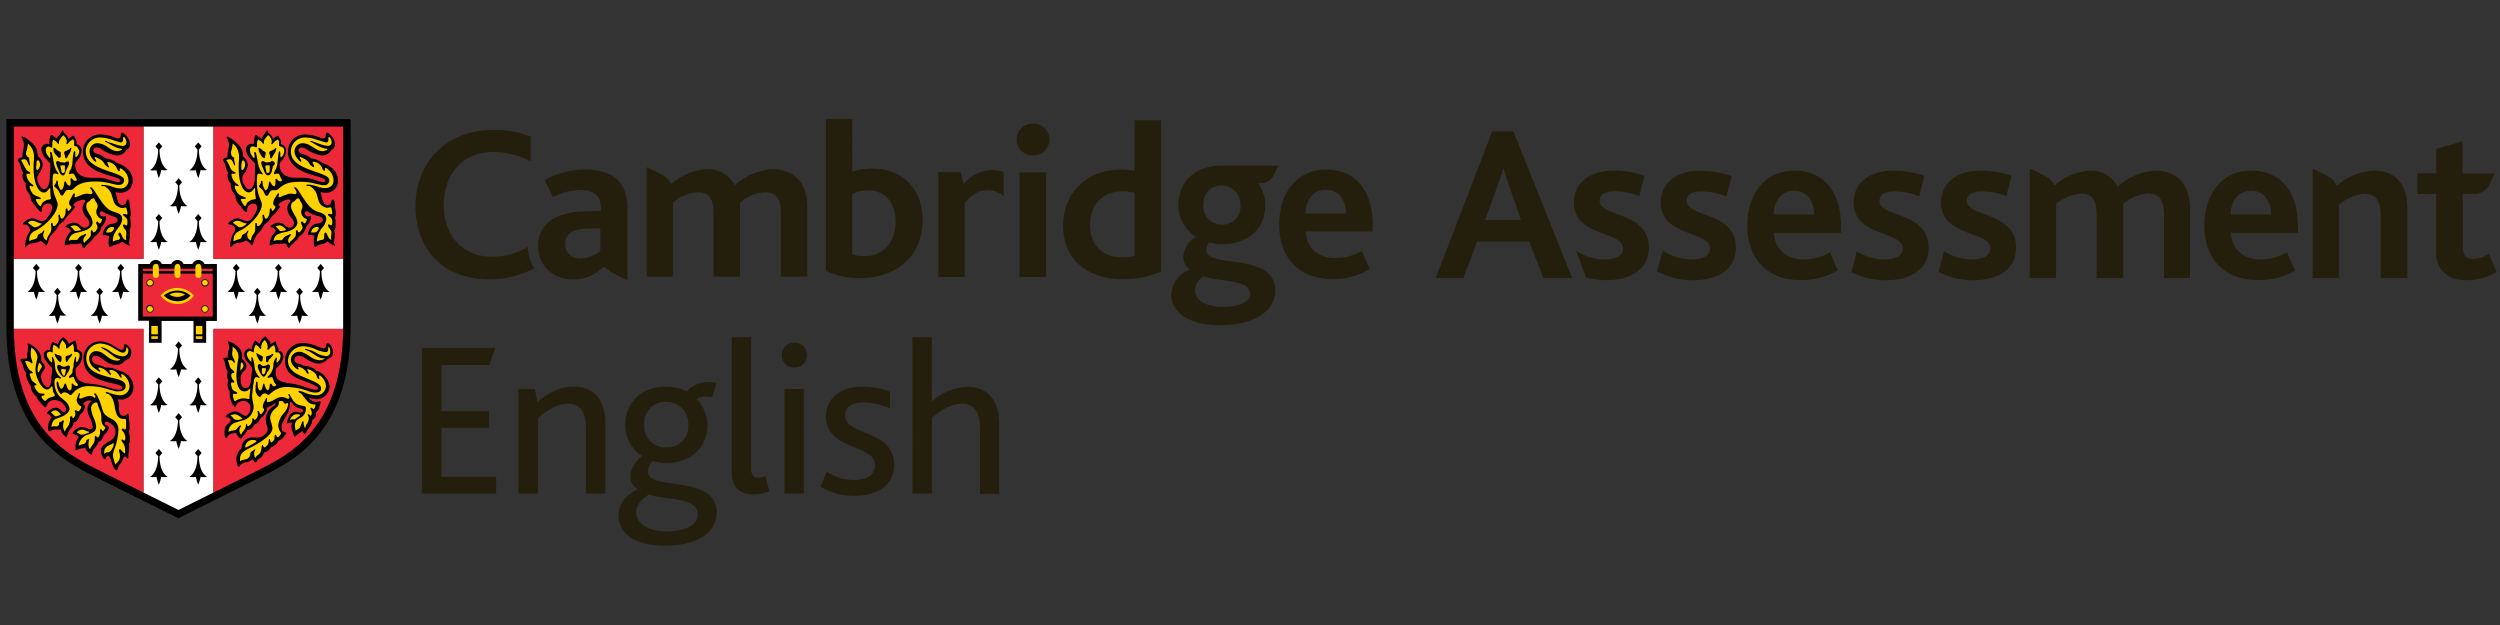 <svg id="Layer_1" data-name="Layer 1" xmlns="http://www.w3.org/2000/svg" viewBox="0 0 500 125"><rect x="0" y="0" width="500" height="125" fill="#333333" stroke="none"/><defs><style>.cls-1{fill:#241f0c;}.cls-2,.cls-3{fill:none;stroke-miterlimit:10;stroke-width:0.48px;}.cls-2{stroke:#ffdc04;}.cls-3{stroke:#171614;}.cls-4{fill:#fff;}.cls-5{fill:#ed2939;}.cls-6{fill:#fed100;}.cls-7{fill:#1d1e1c;}</style></defs><title>SVG logos 500x125</title><path class="cls-1" d="M302.69,26.29h-4.25L287.15,55.6h5.53l2.75-7.3h10.41l2.83,7.3h5.76ZM297,44l2.12-5.76c.8-2.26,1.25-3.54,1.51-4.56h.09c.27,1,.66,2.3,1.46,4.52l2,5.8Z"/><path class="cls-1" d="M358.89,34.13c-6,0-9.43,4.74-9.43,11,0,5.66,3.1,10.89,10.72,10.89a14,14,0,0,0,7.39-1.95L366,50.47a10.51,10.51,0,0,1-5.27,1.41c-3.5,0-5.8-2.08-5.94-5.31h13.42V45.33c0-6.95-3.41-11.2-9.3-11.2m-4.16,8.76c0-2.52,1.46-4.73,4.07-4.73,2.79,0,4,2.34,4,4.73Z"/><path class="cls-1" d="M450.3,34.13c-6,0-9.43,4.74-9.43,11,0,5.66,3.1,10.89,10.72,10.89A14,14,0,0,0,459,54.1l-1.59-3.63a10.51,10.51,0,0,1-5.27,1.41c-3.5,0-5.8-2.08-5.94-5.31H459.6V45.33c0-6.95-3.41-11.2-9.3-11.2m-4.16,8.76c0-2.52,1.46-4.73,4.08-4.73,2.79,0,4,2.34,4,4.73Z"/><path class="cls-1" d="M492.5,28.24l-5.27,1.55v4.87h-3.77v4.12h3.77V50.42c0,3.5,2.26,5.63,6,5.63a12,12,0,0,0,6.12-1.64l-1.6-3.63a6,6,0,0,1-3.19,1c-1.37,0-2-.71-2-2.66V38.78h1.92a3.3,3.3,0,0,0,3.37-1.84l1-2.07,0-.08,0-.08h-6.11v0h-.22Z"/><path class="cls-1" d="M340.09,34.13c-4.92,0-7.93,2.61-7.93,6.33,0,7,9.83,5.67,9.83,9.21,0,1.59-1.55,2.21-3.67,2.21a10.67,10.67,0,0,1-5.71-1.72l-.24.56-.93,3.56a15.16,15.16,0,0,0,7.23,1.77c4.52,0,8.5-1.91,8.5-6.51,0-7.31-9.83-6-9.83-9.34,0-1.38,1.2-1.91,3-1.91a14.29,14.29,0,0,1,4.95,1l1-3.76v-.33a18.19,18.19,0,0,0-6.15-1"/><path class="cls-1" d="M378.64,34.13c-4.91,0-7.92,2.61-7.92,6.33,0,7,9.83,5.67,9.83,9.21,0,1.59-1.55,2.21-3.68,2.21a10.76,10.76,0,0,1-5.5-1.59l-1.08,4.15a15.31,15.31,0,0,0,6.94,1.61c4.51,0,8.5-1.91,8.5-6.51,0-7.31-9.83-6-9.83-9.34,0-1.38,1.19-1.91,3-1.91a14.08,14.08,0,0,1,4.92.94l1-3.88v-.2a18.29,18.29,0,0,0-6.16-1"/><path class="cls-1" d="M396.13,34.13c-4.91,0-7.92,2.61-7.92,6.33,0,7,9.83,5.67,9.83,9.21,0,1.59-1.55,2.21-3.68,2.21a10.69,10.69,0,0,1-5.56-1.63l-1.08,4.16a15.34,15.34,0,0,0,7,1.64c4.52,0,8.5-1.91,8.5-6.51,0-7.31-9.83-6-9.83-9.34,0-1.38,1.19-1.91,3-1.91a14.18,14.18,0,0,1,4.89.93l1-4v-.08a18.29,18.29,0,0,0-6.16-1"/><path class="cls-1" d="M322.69,34.13c-4.92,0-7.93,2.61-7.93,6.33,0,7,9.83,5.67,9.83,9.21,0,1.59-1.55,2.21-3.67,2.21a10.67,10.67,0,0,1-5.71-1.72v0l2,5.34a16,16,0,0,0,4.06.53c4.52,0,8.51-1.91,8.51-6.51,0-7.31-9.84-6-9.84-9.34,0-1.38,1.2-1.91,3-1.91a14.25,14.25,0,0,1,4.91.93l1-3.9v-.17a18.19,18.19,0,0,0-6.15-1"/><path class="cls-1" d="M406.06,33.76l-.11.05V55.6h5.27V40.81a8.45,8.45,0,0,1,5-2.08c2.7,0,3.1,2,3.1,4.48V55.6h5.31v-14l0-.8a8.2,8.2,0,0,1,5-2.08c2.7,0,3.18,2,3.18,4.43V55.6H438V41.7c0-5.54-3.27-7.57-6.95-7.57a12.12,12.12,0,0,0-7.53,3.23A5.85,5.85,0,0,0,418,34.13a11.71,11.71,0,0,0-7,2.87h-.19a4.05,4.05,0,0,0-1.88-1.85l-2.68-1.34Z"/><path class="cls-1" d="M462.62,33.76l-.1.05V55.6h5.26V41a8.59,8.59,0,0,1,5.14-2.22c2.7,0,3.23,2.08,3.23,4.65V55.6h5.32V41.74c0-6-3.41-7.61-6.73-7.61A11.71,11.71,0,0,0,467.57,37h-.29a4.05,4.05,0,0,0-1.88-1.85l-2.68-1.34Z"/><path class="cls-1" d="M98.51,26C89.12,26,83.1,32.69,83.1,41.14s5.18,14.71,14.74,14.71a18.84,18.84,0,0,0,9-2.18,8,8,0,0,1-1.23-4.33,13.72,13.72,0,0,1-7.17,2c-6,0-9.69-4.25-9.69-10.36,0-5.71,3.4-10.58,9.87-10.58a15.78,15.78,0,0,1,7.53,1.9v-5A19.66,19.66,0,0,0,98.51,26"/><path class="cls-1" d="M170.45,23.83h-5.27V54.16A15,15,0,0,0,172,55.62c7.13,0,12.53-4.25,12.53-11.6,0-6.64-4.47-10.32-10-10.32a13.66,13.66,0,0,0-4.07.62Zm2.43,27.41a8,8,0,0,1-2.43-.36V38.75a7.71,7.71,0,0,1,3.18-.66c3.46,0,5.49,2.56,5.49,6.24,0,4.12-2.43,6.91-6.24,6.91"/><path class="cls-1" d="M232.23,24.05h-5.31V34.19a16.39,16.39,0,0,0-2.84-.26c-6.64,0-11.46,4.56-11.46,11.2,0,6.91,5.09,10.72,11.91,10.72a18.94,18.94,0,0,0,7.7-1.55Zm-7.79,27.41c-3.81,0-6.42-2.34-6.42-6.42,0-4.29,2.7-6.77,6.37-6.77a10.23,10.23,0,0,1,2.53.31V51.11a7.87,7.87,0,0,1-2.48.35"/><path class="cls-1" d="M265.27,33.93c-6,0-9.44,4.74-9.44,11,0,5.66,3.1,10.89,10.72,10.89a14.07,14.07,0,0,0,7.4-2l-1.6-3.63a10.51,10.51,0,0,1-5.27,1.42c-3.5,0-5.8-2.09-5.93-5.32h13.41V45.13c0-7-3.41-11.2-9.29-11.2M261.1,42.7c0-2.53,1.46-4.74,4.08-4.74,2.79,0,4,2.34,4,4.74Z"/><path class="cls-1" d="M117,33.93a16.39,16.39,0,0,0-8.1,2.08l1.73,3.41A11.81,11.81,0,0,1,116.16,38c2.44,0,4,1.06,4,3.5v.66l-3.59.13a12.89,12.89,0,0,0-5.4,1.2,6,6,0,0,0-3.54,5.71c0,4,3,6.69,7,6.69a8.58,8.58,0,0,0,6-2.44h.44a4.68,4.68,0,0,0,1.45,1.14l2.76,1.38.11,0,.1,0V43.59h0V41.54c0-5-2.79-7.61-8.42-7.61m-.92,17.75c-1.91,0-3.1-1.06-3.1-2.87a2.5,2.5,0,0,1,1.28-2.39,6.56,6.56,0,0,1,3-.67l2.72-.08v4.55a6.44,6.44,0,0,1-4,1.46"/><path class="cls-1" d="M129.44,33.47l-.1.06V55.32h5.27V40.53a8.36,8.36,0,0,1,5-2.08c2.7,0,3.1,2,3.1,4.47v12.4H148v-14l0-.79a8.14,8.14,0,0,1,5-2.08c2.7,0,3.19,1.95,3.19,4.43V55.32h5.27V41.41c0-5.53-3.28-7.57-7-7.57a12.15,12.15,0,0,0-7.52,3.23,5.87,5.87,0,0,0-5.58-3.23,11.64,11.64,0,0,0-7,2.88h-.2a4.05,4.05,0,0,0-1.88-1.85l-2.68-1.34Z"/><path class="cls-1" d="M198.47,34a7.78,7.78,0,0,0-5.75,2.78l-.58-2.35h-4.47V55.4h5.27V40.61c1.62-2,3.23-2.58,4.56-2.58a5.27,5.27,0,0,1,3.24,1.21V34.43a6.59,6.59,0,0,0-2.27-.4"/><path class="cls-1" d="M206.55,24.72a3.16,3.16,0,0,0-3.23,3.19,3.12,3.12,0,0,0,3.23,3.14,3.17,3.17,0,1,0,0-6.33m2.66,9.74H203.9V55.4h5.31Z"/><path class="cls-1" d="M255.64,33.12H244.22c-5.71,0-8.54,3.85-8.54,7.7a7.32,7.32,0,0,0,3.5,6.51,5.13,5.13,0,0,0-2.53,3.94A3,3,0,0,0,238,53.89a5.66,5.66,0,0,0-3.76,5c0,3.63,3.59,6.16,9.74,6.16,7.26,0,11.07-3.1,11.07-6.91,0-7.84-13.77-4.34-13.77-8.1a2.88,2.88,0,0,1,.53-1.55,8.87,8.87,0,0,0,2.57.35c5.09,0,8.68-3,8.68-7.75a7.19,7.19,0,0,0-1.48-4.44h.61v0a2.86,2.86,0,0,0,2.53-1.59l.9-1.82,0-.07ZM244.36,44.91a3.64,3.64,0,0,1-3.68-3.9c0-2.52,1.55-3.9,3.63-3.9a3.75,3.75,0,0,1,3.77,3.94,3.53,3.53,0,0,1-3.72,3.86m.35,16.47c-3.5,0-5.71-1.29-5.71-3.37a3.53,3.53,0,0,1,1.68-2.74c2.84,1.1,9.35.49,9.35,3.5,0,1.55-2.13,2.61-5.32,2.61"/><path class="cls-1" d="M84.37,69.61h14.7L97.88,73H88.3v9.23h9.49v3.35H88.3v9.8H99.24V98.7H84.37Z"/><path class="cls-1" d="M103.7,77.82H107l.48,2.56c2.25-1.85,4.59-3.09,7.24-3.09,3.31,0,6.36,1.94,6.36,7.42v14h-3.89V86c0-3-.7-5.26-3.57-5.26-2.12,0-4.15,1.24-6,2.83V98.7H103.7Z"/><path class="cls-1" d="M123.7,103.11c0-2.16,1.32-4.1,3.84-5.25a2.92,2.92,0,0,1-1.46-2.6c0-1.11.53-2.56,2.34-4.07a7.24,7.24,0,0,1-3.36-6.35c0-4.11,3.09-7.51,7.95-7.51a9.35,9.35,0,0,1,4,.8c.22.13.31.13.48,0a6,6,0,0,1,4.55-1.72,8.18,8.18,0,0,1,1.28.13l-.88,2.92a6.25,6.25,0,0,0-1.28-.13,3.47,3.47,0,0,0-1.86.48A7.39,7.39,0,0,1,141.49,85c0,4.55-3.36,7.6-8.26,7.6a8.29,8.29,0,0,1-2.65-.4,3.17,3.17,0,0,0-1,2.12c0,4,13.77.4,13.77,8.21,0,3.88-3.79,6.62-10.37,6.62C127.32,109.16,123.7,106.87,123.7,103.11Zm15.84-.17c0-3.58-6.27-2.87-9.8-4-1,.62-2.47,1.72-2.47,3.53,0,2.38,2.47,3.8,6.14,3.8C137.42,106.25,139.54,104.79,139.54,102.94Zm-1.89-18a4.31,4.31,0,0,0-4.42-4.55,4.16,4.16,0,0,0-4.37,4.51,4.26,4.26,0,0,0,4.41,4.59A4.18,4.18,0,0,0,137.65,85Z"/><path class="cls-1" d="M146.34,67.45h3.88v26c0,1.59.49,2.07,1.55,2.07a4.75,4.75,0,0,0,1.32-.26l.8,3a9.24,9.24,0,0,1-3.22.61c-2.92,0-4.33-1.59-4.33-4.37Z"/><path class="cls-1" d="M156.36,71a2.41,2.41,0,0,1,2.47-2.47A2.44,2.44,0,0,1,161.39,71a2.5,2.5,0,0,1-2.56,2.52A2.43,2.43,0,0,1,156.36,71Zm.53,6.8h3.88V98.7h-3.88Z"/><path class="cls-1" d="M165.36,94.37A10.36,10.36,0,0,0,170.75,96c2.34,0,4.24-.84,4.24-3,0-4.24-9.8-2.83-9.8-9.76,0-3.31,2.6-5.91,7.32-5.91a15.61,15.61,0,0,1,5.48,1v3.36a12.9,12.9,0,0,0-5.3-1.19c-1.94,0-3.66.57-3.66,2.56,0,4.24,9.8,2.73,9.8,9.89,0,4.28-3.62,6.22-8,6.22a12.87,12.87,0,0,1-6.75-1.85Z"/><path class="cls-1" d="M182.49,67.45h3.88V80.34a11,11,0,0,1,7.11-3c3.27,0,6.36,1.94,6.36,7.42v14H196V86c0-3-.75-5.26-3.62-5.26-2.12,0-4.15,1.24-6,2.83V98.7h-3.88Z"/><path class="cls-2" d="M66.93,67.44a37.37,37.37,0,0,1-1.57,9.72,24,24,0,0,1-3.7,7.33,25.8,25.8,0,0,1-8.91,7.14c-.21.11-1.62.83-8.4,4.21V67.44H66.93"/><path class="cls-2" d="M27,67.44v28.4c-6.77-3.38-8.18-4.09-8.39-4.21a25.73,25.73,0,0,1-8.92-7.14A24.18,24.18,0,0,1,6,77.16a37.37,37.37,0,0,1-1.57-9.72H27"/><path class="cls-3" d="M67,27H44.35V50.12H67V27Z"/><path class="cls-3" d="M27,27H4.42V50.12H27V27Z"/><path d="M35.7,103.68l-.69-.37c-1-.5-16.92-8.4-17.86-8.92-5.15-2.8-15.87-8.63-15.87-29V23.83H70.12V65.35c0,20.41-10.72,26.24-15.87,29-1,.52-17,8.47-17.87,8.93Z"/><path class="cls-4" d="M42.7,51.78V25.32h-14V51.78H2.76V65.35h0c0,.15,0,.29,0,.43H28.69V98.51l7,3.48h0l7-3.48V65.78H68.63v-14Z"/><rect class="cls-5" x="2.76" y="25.32" width="25.93" height="26.46"/><rect class="cls-5" x="42.7" y="25.32" width="25.93" height="26.46"/><path class="cls-5" d="M28.69,65.78H2.77c.14,19,9.87,24.47,15.09,27.3.53.29,6.07,3.06,10.83,5.43Z"/><path class="cls-5" d="M42.7,65.78V98.51c4.77-2.37,10.31-5.14,10.84-5.43,5.21-2.83,14.94-8.33,15.09-27.3Z"/><path d="M51.61,59l.53-.64-.67-.8-.68.8.54.64c0,.32,0,3.12-1.63,4.13a3.89,3.89,0,0,0,1.29,0,8.38,8.38,0,0,0,.48,1.57,8.78,8.78,0,0,0,.47-1.57,3.89,3.89,0,0,0,1.29,0C51.58,62.11,51.6,59.31,51.61,59Z"/><path d="M55.83,54.22l.54-.64-.68-.8-.68.8.54.64c0,.32,0,3.13-1.63,4.13a3.59,3.59,0,0,0,1.29,0,8.38,8.38,0,0,0,.48,1.57,8.38,8.38,0,0,0,.48-1.57,3.59,3.59,0,0,0,1.29,0C55.8,57.35,55.82,54.54,55.83,54.22Z"/><path d="M60.05,59l.54-.64-.68-.8-.67.8.53.64c0,.32,0,3.12-1.62,4.13a3.89,3.89,0,0,0,1.29,0,7.88,7.88,0,0,0,.47,1.57,8.38,8.38,0,0,0,.48-1.57,3.89,3.89,0,0,0,1.29,0C60,62.11,60,59.31,60.05,59Z"/><path d="M64.28,54.22l.53-.64-.68-.8-.67.8.53.64c0,.32,0,3.13-1.62,4.13a3.59,3.59,0,0,0,1.29,0,8.78,8.78,0,0,0,.47,1.57,8.38,8.38,0,0,0,.48-1.57,3.59,3.59,0,0,0,1.29,0C64.25,57.35,64.27,54.54,64.28,54.22Z"/><path d="M47.39,54.22l.53-.64-.68-.8-.67.8.53.64c0,.32,0,3.13-1.62,4.13a3.59,3.59,0,0,0,1.29,0,8.78,8.78,0,0,0,.47,1.57,8.38,8.38,0,0,0,.48-1.57,3.59,3.59,0,0,0,1.29,0C47.36,57.35,47.38,54.54,47.39,54.22Z"/><path d="M11.62,59l.54-.64-.68-.8-.67.8.53.64c0,.32,0,3.12-1.63,4.13a4,4,0,0,0,1.3,0,7.88,7.88,0,0,0,.47,1.57A8.38,8.38,0,0,0,12,63.08a3.89,3.89,0,0,0,1.29,0C11.59,62.11,11.62,59.31,11.62,59Z"/><path d="M15.85,54.22l.53-.64-.68-.8-.67.8.53.64c0,.32,0,3.13-1.62,4.13a3.59,3.59,0,0,0,1.29,0,8.78,8.78,0,0,0,.47,1.57,8.38,8.38,0,0,0,.48-1.57,3.59,3.59,0,0,0,1.29,0C15.82,57.35,15.84,54.54,15.85,54.22Z"/><path d="M20.07,59l.53-.64-.67-.8-.68.8.54.64c0,.32,0,3.12-1.63,4.13a3.89,3.89,0,0,0,1.29,0,8.38,8.38,0,0,0,.48,1.57,8.78,8.78,0,0,0,.47-1.57,3.89,3.89,0,0,0,1.29,0C20,62.11,20.06,59.31,20.07,59Z"/><path d="M24.29,54.22l.54-.64-.68-.8-.68.8.54.64c0,.32,0,3.13-1.63,4.13a3.59,3.59,0,0,0,1.29,0,8.38,8.38,0,0,0,.48,1.57,8.38,8.38,0,0,0,.48-1.57,3.59,3.59,0,0,0,1.29,0C24.26,57.35,24.28,54.54,24.29,54.22Z"/><path d="M7.4,54.22l.54-.64-.68-.8-.68.8.54.64c0,.32,0,3.13-1.63,4.13a3.59,3.59,0,0,0,1.29,0,8.38,8.38,0,0,0,.48,1.57,7.88,7.88,0,0,0,.47-1.57,3.65,3.65,0,0,0,1.3,0C7.37,57.35,7.39,54.54,7.4,54.22Z"/><path d="M35.87,69.73l.54-.63-.68-.81-.68.81.54.63c0,.32,0,3.13-1.63,4.13a3.71,3.71,0,0,0,1.29,0,8.18,8.18,0,0,0,.48,1.56,8.18,8.18,0,0,0,.48-1.56,3.71,3.71,0,0,0,1.29,0C35.84,72.86,35.86,70.05,35.87,69.73Z"/><path d="M35.87,84.07l.54-.64-.68-.8-.68.8.54.64c0,.32,0,3.13-1.63,4.13a3.59,3.59,0,0,0,1.29,0,8.38,8.38,0,0,0,.48,1.57,8.38,8.38,0,0,0,.48-1.57,3.59,3.59,0,0,0,1.29,0C35.84,87.2,35.86,84.39,35.87,84.07Z"/><path d="M39.79,76.9l.53-.63-.67-.81-.68.81.53.63c0,.32,0,3.13-1.62,4.13a3.71,3.71,0,0,0,1.29,0,8.18,8.18,0,0,0,.48,1.56A8.56,8.56,0,0,0,40.12,81a3.71,3.71,0,0,0,1.29,0C39.76,80,39.78,77.22,39.79,76.9Z"/><path d="M31.91,76.9l.54-.63-.68-.81-.68.81.54.63c0,.32,0,3.13-1.63,4.13a3.78,3.78,0,0,0,1.3,0,7.7,7.7,0,0,0,.47,1.56A8.18,8.18,0,0,0,32.25,81a3.71,3.71,0,0,0,1.29,0C31.88,80,31.9,77.22,31.91,76.9Z"/><path d="M39.79,91.24l.53-.64-.67-.8-.68.8.53.64c0,.32,0,3.13-1.62,4.13a3.59,3.59,0,0,0,1.29,0,8.38,8.38,0,0,0,.48,1.57,8.78,8.78,0,0,0,.47-1.57,3.59,3.59,0,0,0,1.29,0C39.76,94.37,39.78,91.56,39.79,91.24Z"/><path d="M31.91,91.24l.54-.64-.68-.8-.68.8.54.64c0,.32,0,3.13-1.63,4.13a3.65,3.65,0,0,0,1.3,0,7.88,7.88,0,0,0,.47,1.57,8.38,8.38,0,0,0,.48-1.57,3.59,3.59,0,0,0,1.29,0C31.88,94.37,31.9,91.56,31.91,91.24Z"/><path d="M35.87,37.08l.54-.64-.68-.8-.68.8.54.64c0,.32,0,3.13-1.63,4.13a3.59,3.59,0,0,0,1.29,0,8.38,8.38,0,0,0,.48,1.57,8.38,8.38,0,0,0,.48-1.57,3.59,3.59,0,0,0,1.29,0C35.84,40.21,35.86,37.4,35.87,37.08Z"/><path d="M39.79,29.91l.53-.64-.67-.8-.68.8.53.64c0,.32,0,3.13-1.62,4.13a3.59,3.59,0,0,0,1.29,0,8.15,8.15,0,0,0,.48,1.57A8.53,8.53,0,0,0,40.12,34a3.59,3.59,0,0,0,1.29,0C39.76,33,39.78,30.23,39.79,29.91Z"/><path d="M31.91,29.91l.54-.64-.68-.8-.68.8.54.64c0,.32,0,3.13-1.63,4.13a3.65,3.65,0,0,0,1.3,0,7.68,7.68,0,0,0,.47,1.57A8.15,8.15,0,0,0,32.25,34a3.59,3.59,0,0,0,1.29,0C31.88,33,31.9,30.23,31.91,29.91Z"/><path d="M39.79,44.25l.53-.64-.67-.8-.68.8.53.64c0,.32,0,3.13-1.62,4.13a3.89,3.89,0,0,0,1.29,0,8.38,8.38,0,0,0,.48,1.57,8.78,8.78,0,0,0,.47-1.57,3.89,3.89,0,0,0,1.29,0C39.76,47.38,39.78,44.57,39.79,44.25Z"/><path d="M31.91,44.25l.54-.64-.68-.8-.68.8.54.64c0,.32,0,3.13-1.63,4.13a4,4,0,0,0,1.3,0,7.88,7.88,0,0,0,.47,1.57,8.38,8.38,0,0,0,.48-1.57,3.89,3.89,0,0,0,1.29,0C31.88,47.38,31.9,44.57,31.91,44.25Z"/><path d="M23.09,38.38l.09.33c.08.3.14.53.18.7.27,1.26.51,1.59,1.12,1.59a.72.72,0,0,0,.72-.49l.14-.44a.2.2,0,0,1,.21-.16c.23,0,.35.25.36.8a8.3,8.3,0,0,0,.15,1.08,5.36,5.36,0,0,1,.09,1,1.57,1.57,0,0,1-.13.69,10,10,0,0,1,.13,1.34,2.64,2.64,0,0,1-.27,1.31,2.56,2.56,0,0,1,.12.83,4.74,4.74,0,0,1-.07.74,5.07,5.07,0,0,0-.12.75,1,1,0,0,0,.05.3.83.83,0,0,1,.07.26c0,.07,0,.11-.07.11l-.44-.17-.48-.27a2.14,2.14,0,0,1-.51-.39c-.42.38-.55.44-1.67.75a1.38,1.38,0,0,0-.48.2.86.86,0,0,1-.29.15c-.19,0-.28-.31-.28-.93a4.88,4.88,0,0,1,.13-1.23,2.66,2.66,0,0,0-.78-.19l-.34,0h-.08c-.07,0-.12-.1-.12-.21a1.83,1.83,0,0,1,.13-.48l.22-.53a1.79,1.79,0,0,1,.53-.63,1.56,1.56,0,0,1,.57-.34l.79-.15c.47-.09.75-.34.75-.67s-.21-.53-.68-.69L21.88,43A5.49,5.49,0,0,1,21,42.6c-.53-.31-.62-.35-.74-.35s-.3.14-.3.39a.62.62,0,0,0,.62.66.57.57,0,0,0,.22,0,.89.89,0,0,1,.23-.07c.09,0,.15.06.15.17v.1l0,.37a3.1,3.1,0,0,1-.71,1.32l-.19.26a3,3,0,0,1-1.19,1.74l-.24.18a2.54,2.54,0,0,0-.18.3,3.11,3.11,0,0,1-.44.53,4.26,4.26,0,0,1-.55.51,2,2,0,0,0-.43.39l-.22.38a.25.25,0,0,1-.18.11c-.2,0-.38-.21-.48-.55s-.16-.33-.32-.33a1.85,1.85,0,0,0-.39.06l-.3.05h-.8a3.58,3.58,0,0,0-1.21.22.75.75,0,0,1-.22.07c-.06,0-.09,0-.15-.14a.3.3,0,0,1-.05-.17A4.1,4.1,0,0,1,13.58,47a2.37,2.37,0,0,1,.59-.71,1,1,0,0,0-.61-.74l-.38-.11a.13.13,0,0,1-.09-.11c0-.11.18-.27.51-.44a2.71,2.71,0,0,1,1.21-.36,1.82,1.82,0,0,1,1.12.47c.6.46.75.55,1.05.55a.94.94,0,0,0,.91-.88,2.05,2.05,0,0,0-.58-1.17,2.69,2.69,0,0,1-.79-1.78,2.3,2.3,0,0,1,.24-1l.22-.33a.4.4,0,0,0,.08-.21c0-.15-.17-.25-.4-.25a3.71,3.71,0,0,0-1.55.57c-.26.16-.44.35-.44.47a.22.22,0,0,0,.09.17l.25.15a.13.13,0,0,1,0,.09.34.34,0,0,1-.09.17l-.44.57a6.84,6.84,0,0,1-.92,1,1.43,1.43,0,0,0-.22.22l-.18.33a3.3,3.3,0,0,1-1,1,1.49,1.49,0,0,0-.31.24,2.92,2.92,0,0,0-.18.31,4.37,4.37,0,0,1-.28.46,5.24,5.24,0,0,1-.53.68l-.62.62a3.68,3.68,0,0,0-.61,1.36c-.16.49-.3.77-.38.77s-.1,0-.17-.13c-.44-.5-.81-.79-1-.79a.5.5,0,0,0-.24.11,1.83,1.83,0,0,1-.6.22l-.81.15a1.74,1.74,0,0,0-1.21.66c-.08.1-.15.15-.19.15S5,49.3,5,49.16L5,49l.11-.59a4.66,4.66,0,0,1,.44-1.43l.37-.68A.78.78,0,0,0,6,45.89a1.2,1.2,0,0,0-1.17-1c-.16,0-.22,0-.22-.14s.18-.33.42-.51a2.67,2.67,0,0,1,1.39-.58,3,3,0,0,1,1,.27l.49.19a1.21,1.21,0,0,0,.49.12c.51,0,1-.47,1.62-1.52a2.37,2.37,0,0,0,.39-1.13c0-.55-.26-.89-.69-.89a1.39,1.39,0,0,0-1,.41,1,1,0,0,0-.34.68v.3c0,.21-.07.32-.19.32S7.76,42.09,6.9,41a2.58,2.58,0,0,1-.82-1.89c-.74-.95-.93-1.35-.93-2l0-.45a2.12,2.12,0,0,1-.66-1.53,1.07,1.07,0,0,1,.16-.58,2.17,2.17,0,0,1-.42-.86l-.11-.46a2.45,2.45,0,0,0-.35-.82c-.2-.28-.22-.32-.22-.42s.17-.35.94-.54a3.74,3.74,0,0,1,0-.49,2.61,2.61,0,0,1,.06-.52l.16-.82a4.51,4.51,0,0,0,.09-.7,2.15,2.15,0,0,0-.16-.7,2,2,0,0,0-.2-.51.86.86,0,0,1-.13-.3c0-.08.06-.12.15-.12a3.64,3.64,0,0,1,1.39.84c1.26,1,1.52,1.46,1.69,2.72,0,.1,0,.25.07.45a2,2,0,0,1,.92,1.55,2.66,2.66,0,0,1-.44,1.41L7.64,35a1.33,1.33,0,0,0-.2.73A2.58,2.58,0,0,0,7.86,37c.34.59.63.83,1,.83.58,0,1.09-1,1.09-2.15v-.55A6.72,6.72,0,0,1,10,34.4c0-.34.06-.55.07-.63l0-.53v-.35a.66.66,0,0,0-.23-.42l-.48-.53a3.44,3.44,0,0,1-1.09-2A1.12,1.12,0,0,1,9.4,28.76a1.69,1.69,0,0,1,.46.08v-.15c0-1,.2-1.68.47-1.68l.1,0,.4.35.48.31.13.13c0-.27,0-.3.29-.61.07-.08.17-.22.31-.42l.22-.33.11-.2c.06-.11.12-.16.18-.16s.11.08.19.32.09.19.46.52a2.08,2.08,0,0,1,.27.29,4.67,4.67,0,0,1,.17.44l.07.17a1.24,1.24,0,0,1,.44-.39l.33-.2a.81.81,0,0,1,.24-.11s.07.05.11.13a1.92,1.92,0,0,0,.18.33,1.73,1.73,0,0,1,.31.8v.48a1.22,1.22,0,0,1,1,1.37,3.08,3.08,0,0,1-.86,1.88c-.37.45-.42.54-.42.85,0,1.63,1.14,2.57,3.13,2.6l1.47,0A7.2,7.2,0,0,1,22,36a5.72,5.72,0,0,0,1.65.42.55.55,0,0,0,.28-.09.27.27,0,0,0,.13-.2c0-.31-.54-.55-2.31-1.06-3.62-1-5.16-2.48-5.16-4.88a3.37,3.37,0,0,1,3.54-3.29,7.63,7.63,0,0,1,2.2.37l.9.33a1.35,1.35,0,0,0,.47.09c.31,0,.46-.25.47-.77,0-.28.07-.37.25-.37s.65.31,1,.81a2.79,2.79,0,0,1,.6,1.44A1.26,1.26,0,0,1,25.27,30a2.15,2.15,0,0,1-1.92,1.1,7.2,7.2,0,0,1-3-1.21,2.18,2.18,0,0,0-1.06-.39.57.57,0,0,0-.64.57c0,.32.25.52.89.75a3.17,3.17,0,0,1,1.56.85,4.44,4.44,0,0,1,2.31.93c1.93.61,3.12,1.92,3.12,3.43a2.36,2.36,0,0,1-2.37,2.52,4.15,4.15,0,0,1-1-.13"/><path class="cls-6" d="M25.27,48a2.39,2.39,0,0,1-.08-.53V47.3l.07-.35,0-.28a1.13,1.13,0,0,0-.15-.66l-.27-.35a2.07,2.07,0,0,1-.22-.42.58.58,0,0,1,0-.19.15.15,0,0,1,.16-.16c.06,0,.08,0,.28.13a.43.43,0,0,0,.21.07c.13,0,.21-.21.21-.58a1.34,1.34,0,0,0-.13-.77L25,43.37l-.28-.24a.32.32,0,0,1-.12-.19.16.16,0,0,1,.18-.16,1.63,1.63,0,0,1,.49.11l.1,0c.09,0,.12,0,.12-.18v-.08l-.07-.47-.13-.48c0-.16-.07-.18-.16-.18h-.06l-.55.1h-.09a2,2,0,0,1-1.71-1.37l-.44-1.43a2.91,2.91,0,0,0-1.06-1.34,1,1,0,0,0-.43-.24l-.4,0c-.07,0-.12,0-.12-.11s.08-.13.27-.13l.73.06a5.43,5.43,0,0,1,1.18.31,4.87,4.87,0,0,0,1.48.32,1.54,1.54,0,0,0,1.76-1.59,2.78,2.78,0,0,0-.9-1.94,2,2,0,0,0-.73-.49.11.11,0,0,0-.11.12l0,.28v0c0,.11-.06.19-.15.19s-.23-.14-.38-.44a2.1,2.1,0,0,0-1.75-1.38c-.12,0-.2,0-.2.12a1.43,1.43,0,0,0,.11.32l.17.39a.67.67,0,0,1,.07.21s0,0-.09,0a.65.65,0,0,1-.37-.2L21.05,33l-.29-.45a1.93,1.93,0,0,0-.9-.76l-.53-.29a.54.54,0,0,0-.27-.09.11.11,0,0,0-.12.12.4.4,0,0,0,.09.23,1.22,1.22,0,0,1,.22.45.13.13,0,0,1-.11.13c-.17,0-.53-.35-.84-.82a2.21,2.21,0,0,1-.39-1.23,1.58,1.58,0,0,1,1.62-1.65,3.43,3.43,0,0,1,1.65.55l1,.64a2.78,2.78,0,0,0,1.21.4,2.6,2.6,0,0,0,.64-.12.88.88,0,0,0,.26-.1c.06,0,.11-.09.11-.13a.1.1,0,0,0-.06-.09l-.13-.05-.49-.09a2.5,2.5,0,0,1-.59-.22,9.47,9.47,0,0,1-1.1-.55,4.58,4.58,0,0,0-.72-.41c-.18-.06-.29-.14-.29-.21s0-.1.09-.1a.45.45,0,0,1,.24.09,1.66,1.66,0,0,0,.81.3l.95.33a5.55,5.55,0,0,0,1.46.31.72.72,0,0,0,.72-.72,1.9,1.9,0,0,0-.38-1c-.05-.07-.1-.11-.15-.11s-.14.06-.14.18l0,.17,0,.26a.47.47,0,0,1-.44.51,1,1,0,0,1-.34-.07L22.5,28a7.51,7.51,0,0,0-2.35-.5,2.82,2.82,0,0,0-3,2.72c0,1.75,1.22,2.87,4.26,3.91s3.41,1.28,3.41,2a.93.93,0,0,1-.95.84,2.73,2.73,0,0,1-.53,0l-1.49-.35a11,11,0,0,0-2.74-.31c-2.15,0-3.35.38-4.38,1.39a.73.73,0,0,1-.64.29h-.15l-.31,0h0a.69.69,0,0,0-.62.4l-.37.59a.33.33,0,0,1-.25.13c-.2,0-.32-.15-.54-.68a2,2,0,0,0-.46-.66l-.44-.4c-.08-.06-.12-.12-.12-.16a.56.56,0,0,1,.09-.21,1.61,1.61,0,0,0,.31-.57c.06-.29.07-.31.19-.31s.17.14.18.64a1.81,1.81,0,0,0,.18.59l.24.53a.21.21,0,0,0,.2.11c.23,0,.52-.53.59-1.1s.12-.62.21-.62a.11.11,0,0,1,.1,0s.09.16.2.39a.84.84,0,0,0,.29.34.83.83,0,0,0,.26.15h0c.17,0,.23-.11.28-.53l0-.22-.05-.31,0-.21c0-.14,0-.23.13-.23a.26.26,0,0,1,.17.09l.22.22a.6.6,0,0,0,.43.22c.19,0,.3-.07.3-.19s0-.21-.21-.51L15,35.17c-.18-.33-.31-.46-.48-.46l-.22,0-.26.11a.71.71,0,0,1-.18,0,.08.08,0,0,1-.07-.08,2,2,0,0,1,.38-.9,4.46,4.46,0,0,0,.35-1.73c.07-1.14.23-1.89.39-1.89s.15.09.15.34v.51c0,.21,0,.37.1.37s.41-.28.59-.73a1.44,1.44,0,0,0,.11-.45l0-.1-.43-.82-.44-.13a.22.22,0,0,1-.16-.1v-.53l0-.27-.09-.22-.11-.24a2.44,2.44,0,0,0-.88.66c-.17.23-.27.32-.35.32a.12.12,0,0,1-.11-.12,1.83,1.83,0,0,1,.07-.36V28.3a1.53,1.53,0,0,0-.76-1.24l-.13.18-.16.22-.26.31a1.06,1.06,0,0,0-.22.44.79.79,0,0,0-.05.25v.11c0,.18,0,.23-.11.23l-.05,0-.15-.22-.24-.27-.38-.24-.2-.15c0,.09-.06.15-.08.2a1,1,0,0,0-.11.35l0,.35,0,.37v.07c0,.19,0,.26-.16.26a.68.68,0,0,1-.26-.11.66.66,0,0,0-.31-.09.55.55,0,0,0-.57.61,1.88,1.88,0,0,0,.36,1.15l.28.38c.08.1.23.18.23.13l.06-.46-.07-.38v-.16c0-.15.05-.23.13-.23s.2.13.28.5l.17.82.18,1a5.2,5.2,0,0,0,.64,1.65c.24.31.27.35.27.42a.1.1,0,0,1-.1.1.58.58,0,0,1-.2-.06.88.88,0,0,0-.26-.09l-.17,0c-.35,0-.43.3-.43,1.77a8.66,8.66,0,0,0,.43,2.69l.46,1.17a1.49,1.49,0,0,1,.11.54c0,1.6-2.13,4.12-4.46,5.28a1.8,1.8,0,0,0-1.21,1.8l0,.29a2.61,2.61,0,0,1,.74-.31c.66-.17.78-.25.88-.57l.09-.29c0-.11.09-.14.59-.42a.93.93,0,0,0,.36-.28c.11-.19.2-.28.26-.28s.08,0,.08.07l0,.08-.22.62,0,.16a1.18,1.18,0,0,0,.73,1.08,2.12,2.12,0,0,1,.28-.92l.4-.61a1.64,1.64,0,0,0,.21-.94,3.54,3.54,0,0,0-.06-.69v-.17c0-.12.06-.18.15-.18s.14,0,.15.06l.09.42a.21.21,0,0,0,.21.16c.21,0,.49-.28.78-.77a1.27,1.27,0,0,0,.16-.58l0-.3-.07-.33v-.06c0-.15.08-.25.19-.25a.12.12,0,0,1,.1,0l.13.51a.34.34,0,0,0,.28.29c.15,0,.4-.26.55-.55a1.89,1.89,0,0,0,.2-.9c0-.47.05-.61.22-.61s.1,0,.11.06l.09.28c0,.11.09.18.16.18s.33-.27.5-.55a.52.52,0,0,0,.07-.21c0-.09-.07-.19-.2-.3s-.25-.22-.25-.5a1.29,1.29,0,0,1,.25-.77c.1-.19.2-.36.28-.53.28-.54.38-.68.48-.68a.18.18,0,0,1,.16.19.39.39,0,0,1,0,.18.78.78,0,0,0-.09.26.16.16,0,0,0,.16.16,1,1,0,0,0,.39-.13,5.63,5.63,0,0,1,.61-.24l.73-.27a1.42,1.42,0,0,1,.44-.06,1.72,1.72,0,0,1,.39,0,3,3,0,0,0,.51.09.38.38,0,0,0,.37-.37,1.37,1.37,0,0,0-.35-.66.44.44,0,0,1-.11-.2l0-.09a.15.15,0,0,1,.12-.09c.15,0,.5.37.81.86,1.89,3,2.57,3.7,3.84,4.09s1.63.69,1.63,1.46a2.88,2.88,0,0,1-.68,1.57c-1,1.34-1.19,1.88-1.19,2.76v.16a1.42,1.42,0,0,0,.24-.11,2,2,0,0,1,.35-.15l.55-.11a.46.46,0,0,0,.31-.45v-.06L23.66,47V47a.7.7,0,0,1,.2-.47.28.28,0,0,1,.12,0,.21.21,0,0,1,.17.13l.35.75a1.27,1.27,0,0,0,.77.66"/><path class="cls-6" d="M7.55,32.07c-.16,0-.24.14-.26.44l0,.42a4.61,4.61,0,0,0-.06.53c0,.32.1.55.22.55s.36-.27.47-.58a1.36,1.36,0,0,0,.1-.51,1.43,1.43,0,0,0-.1-.5c-.08-.22-.2-.35-.33-.35"/><path class="cls-6" d="M5.73,28.86l.31.31a3.47,3.47,0,0,1,.75,2.52c0,.26,0,.43-.07,1.13,0,.37,0,.67,0,.91,0,2.72.88,4.78,2.05,4.78.37,0,.61-.17,1-.7a.29.29,0,0,1,.2-.16c.07,0,.1.06.1.18l0,.49,0,.41.05.46.06.42v.06a.18.18,0,0,1-.16.2l-.4.07a1.88,1.88,0,0,0-.61.24,1.91,1.91,0,0,0-.57.44l-.24.51c0,.07-.09.11-.14.11s-.33-.22-.57-.62a2.06,2.06,0,0,1-.32-.71c0-.07,0-.1.19-.1h0l.29,0,.17,0,.2,0a.16.16,0,0,0,.14-.16.15.15,0,0,0-.09-.13l-1-.42a1.49,1.49,0,0,1-.75-.72,3,3,0,0,1-.4-1c0-.13.07-.22.18-.22a.26.26,0,0,1,.15.05,1.12,1.12,0,0,0,.28.08c.09,0,.17-.06.17-.13a.41.41,0,0,0-.18-.24A2.64,2.64,0,0,1,5.29,35c0-.17,0-.25.13-.25l.16,0,.28,0h0a.18.18,0,0,0,.19-.17c0-.06-.08-.14-.19-.2l-.35-.2a.89.89,0,0,1-.3-.31c0-.06-.17-.29-.38-.7l-.31-.59-.19-.38-.14-.17a1.39,1.39,0,0,1,.69-.18c.3,0,.49.2.7.73.13.33.28.56.36.56S6,33.16,6,33a2.37,2.37,0,0,0-.09-.65,1.39,1.39,0,0,1-.07-.49l0-.31-.26-.13a.55.55,0,0,1-.2-.22,1,1,0,0,1-.18-.5,2,2,0,0,1,.07-.4,6.29,6.29,0,0,0,.29-1.43v-.19Z"/><path class="cls-6" d="M8.37,44.71a2.52,2.52,0,0,1-.64-.15l-.42-.18a2.22,2.22,0,0,0-.84-.22,1.31,1.31,0,0,0-.91.38l.19.15.44.31.42.33a.63.63,0,0,0,.36.13,2.06,2.06,0,0,0,1.4-.75"/><path class="cls-6" d="M16.83,48.71a1.25,1.25,0,0,1,.44-.57c.61-.53.9-.92.9-1.23v-.49c0-.28,0-.37.19-.37a.15.15,0,0,1,.14.07l.11.26a.19.19,0,0,0,.18.1.53.53,0,0,0,.33-.25l.22-.31a.7.7,0,0,0,.15-.43.69.69,0,0,0,0-.25l-.16-.35a1.13,1.13,0,0,1-.09-.35c0-.14.07-.23.2-.23a.2.2,0,0,1,.15.07l.18.22a.21.21,0,0,0,.17.08c.08,0,.17-.08.23-.19l.17-.35a.47.47,0,0,0,.07-.2c0-.07-.07-.14-.2-.2l-.29-.13a1.6,1.6,0,0,1-.66-1.41.69.69,0,0,1,.05-.24l.15-.37a.81.81,0,0,0,.07-.35,1.27,1.27,0,0,0-.22-.68c-.18-.27-.27-.43-.29-.46-.13-.35-.19-.45-.3-.45l-.11,0-.16.08-.24.14-.29.35-.3.15a1,1,0,0,0-.36.81c0,.57.06.73.82,2a2.75,2.75,0,0,1,.44,1.26c0,.9-.8,1.54-2.42,1.92l-1,.25a1.75,1.75,0,0,0-1.34,1.56,1.63,1.63,0,0,1,1-.18h.38c.29,0,.33,0,.52-.29a1.67,1.67,0,0,1,.72-.61l.35-.15.29-.16.09,0q.12,0,.12.09a.68.68,0,0,1-.21.37,1.17,1.17,0,0,0-.35.85.81.81,0,0,0,.24.58"/><path class="cls-6" d="M14.06,45.3a2.56,2.56,0,0,1,.66.6c.21.28.24.31.45.31a1.48,1.48,0,0,0,.32-.05l.2,0c.36-.07.48-.13.48-.21a.27.27,0,0,0-.11-.19l-.24-.22-.24-.22a1.2,1.2,0,0,0-.73-.24,1.4,1.4,0,0,0-.79.26"/><path class="cls-6" d="M21.18,46.49l.13,0,.2,0,.2,0h.1a1,1,0,0,0,1-.85c0-.16-.13-.24-.38-.24-.6,0-1,.34-1.2,1.1"/><path d="M13,31.31c0,.2.13.37.24.37s.2-.25.43-.63a3.89,3.89,0,0,0,.61-1.32c0-.1,0-.17-.11-.17h0l-.25.22a1.87,1.87,0,0,1-.74.39c-.25.1-.34.2-.34.38l0,.17.11.31Z"/><path d="M11.64,30.16l.38.2a.24.24,0,0,1,.15.21l0,.14a1.59,1.59,0,0,0,0,.47.37.37,0,0,1-.43.39c-.08,0,0-.05-.21-.25L11,30.78a2,2,0,0,1-.33-1v-.06c0-.12,0-.16.14-.16a.55.55,0,0,1,.24.11Z"/><path d="M12.5,32.47h-.12l-.25,0-.27-.16a.61.61,0,0,0-.31-.09c-.2,0-.33.11-.33.28a3.22,3.22,0,0,0,.29,1l.29.7c.25.62.49.88.81.88s.33-.28.53-.77c.43-1.1.68-1.27.68-1.66s-.06-.34-.3-.34l-.21,0-.35.22Z"/><path class="cls-6" d="M12.48,33.08h-.29a.15.15,0,0,0-.11.07l0,.11.11.53.09.46c0,.25.14.35.33.35s.35-.15.37-.42l0-.48c0-.32,0-.49,0-.5a.21.21,0,0,0-.07-.14.15.15,0,0,0-.11,0h0Z"/><path d="M64.1,38.38l.09.33c.08.3.14.53.18.7.27,1.26.51,1.59,1.12,1.59a.71.71,0,0,0,.72-.49l.13-.44a.22.22,0,0,1,.21-.16c.24,0,.37.27.39.8a9.1,9.1,0,0,0,.13,1.08,6.39,6.39,0,0,1,.09,1,1.62,1.62,0,0,1-.13.64l0,.26a4.69,4.69,0,0,1,.09.81c0,.94,0,1.22-.27,1.58a2.86,2.86,0,0,1,.12.79,6.17,6.17,0,0,1-.07.78l-.09.66,0,.39A1.52,1.52,0,0,1,67,49c0,.07,0,.11-.09.11l-.44-.17L66,48.64a2.14,2.14,0,0,1-.51-.39,1.73,1.73,0,0,1-1,.55,4.13,4.13,0,0,0-1.14.4.87.87,0,0,1-.3.15c-.17,0-.29-.33-.29-.82a3.72,3.72,0,0,1,.15-1.34,2.85,2.85,0,0,0-.8-.19,1.56,1.56,0,0,0-.32,0h-.1c-.06,0-.1-.08-.1-.21a2.52,2.52,0,0,1,.36-1,2,2,0,0,1,1.07-1l.79-.15c.47-.09.75-.34.75-.67s-.2-.52-.68-.69L62.92,43A4.45,4.45,0,0,1,62,42.6l-.49-.29a.53.53,0,0,0-.24-.06c-.19,0-.31.14-.31.38a.67.67,0,0,0,.64.68.54.54,0,0,0,.22-.05,1,1,0,0,1,.2-.07c.1,0,.18.1.18.24a2.77,2.77,0,0,1-.51,1.39l-.26.33-.2.26a3,3,0,0,1-1.19,1.74,1.06,1.06,0,0,0-.24.18,2.54,2.54,0,0,0-.18.3,3.11,3.11,0,0,1-.44.53,4.26,4.26,0,0,1-.55.51,2,2,0,0,0-.43.39l-.23.38a.2.2,0,0,1-.17.11c-.19,0-.37-.2-.48-.55s-.16-.33-.32-.33a1.85,1.85,0,0,0-.39.06l-.3.05h-.78a3.38,3.38,0,0,0-1.23.22.75.75,0,0,1-.22.07c-.12,0-.17-.12-.17-.34a4,4,0,0,1,1.23-2.44.93.93,0,0,0-.59-.74l-.4-.11a.14.14,0,0,1-.07-.11c0-.14.16-.28.51-.44a2.31,2.31,0,0,1,1.16-.36,1.77,1.77,0,0,1,1.15.47c.59.46.76.55,1,.55a1,1,0,0,0,.92-.88,2,2,0,0,0-.58-1.17,2.85,2.85,0,0,1-.79-1.87A2.16,2.16,0,0,1,58,40.36a.58.58,0,0,0,.1-.23c0-.12-.21-.23-.43-.23a2.36,2.36,0,0,0-.92.26c-.66.31-1.05.59-1.05.76a.24.24,0,0,0,.11.19l.22.15a.13.13,0,0,1,0,.09.31.31,0,0,1-.09.17l-.44.57a5.08,5.08,0,0,1-.92,1,.88.88,0,0,0-.22.22l-.18.33a3.6,3.6,0,0,1-.94,1,2.88,2.88,0,0,0-.31.24,3.53,3.53,0,0,0-.2.31A6.46,6.46,0,0,1,52,46.29l-.59.62a4.39,4.39,0,0,0-.64,1.36c-.18.53-.3.77-.38.77s-.1,0-.17-.13c-.43-.49-.81-.79-1-.79a.66.66,0,0,0-.25.11,2,2,0,0,1-.6.22l-.79.15a1.71,1.71,0,0,0-1.23.66c-.07.1-.14.15-.17.15S46,49.3,46,49.15l0-.2s.05-.22.12-.59a4.66,4.66,0,0,1,.44-1.43l.39-.68a.75.75,0,0,0,.11-.36c0-.5-.47-.91-1.19-1-.14,0-.22-.07-.22-.16s.17-.29.44-.49a2.49,2.49,0,0,1,1.35-.58,2.92,2.92,0,0,1,1,.27l.48.19a1.25,1.25,0,0,0,.49.12c.51,0,1-.47,1.62-1.52a2.37,2.37,0,0,0,.39-1.13c0-.56-.25-.89-.69-.89a1.3,1.3,0,0,0-.93.41,1.09,1.09,0,0,0-.37.71v.34c0,.17-.06.25-.19.25s-.36-.16-.74-.62L47.93,41a2.5,2.5,0,0,1-.84-1.89,3.22,3.22,0,0,1-.93-2l0-.45a2,2,0,0,1-.64-1.52,1,1,0,0,1,.14-.59,2.17,2.17,0,0,1-.42-.86l-.11-.46a2.54,2.54,0,0,0-.35-.82c-.2-.28-.22-.32-.22-.4,0-.23.22-.38.77-.52l.17,0a3.74,3.74,0,0,1,0-.49,2.61,2.61,0,0,1,.06-.52l.16-.82a4.18,4.18,0,0,0,.09-.72,2,2,0,0,0-.14-.68,1.54,1.54,0,0,0-.22-.51.63.63,0,0,1-.13-.29c0-.07.08-.13.18-.13a.61.61,0,0,1,.22.07,8.87,8.87,0,0,1,2.13,1.69,3.25,3.25,0,0,1,.77,2.25A1.87,1.87,0,0,1,49.53,33a2.25,2.25,0,0,1-.44,1.3l-.44.68a1.48,1.48,0,0,0-.2.75,2.57,2.57,0,0,0,.42,1.3c.33.58.63.83,1,.83.57,0,1.09-1,1.09-2.09v-.81L51,34.4l0-.63,0-.53,0-.3c0-.21,0-.27-.72-1a3.24,3.24,0,0,1-1.1-2.1,1.11,1.11,0,0,1,1.12-1.08,1.69,1.69,0,0,1,.46.08v-.26l0-.46.14-.57c.1-.46.15-.54.31-.54l.1,0,.4.35.48.31.14.13a.87.87,0,0,1,.28-.61l.31-.42.22-.33.13-.2c.09-.13.13-.16.18-.16s.1.07.17.32a.59.59,0,0,0,.2.28l.29.24a1.65,1.65,0,0,1,.48.9,1.3,1.3,0,0,1,.44-.39l.35-.2.23-.11s.06.05.1.13a1.74,1.74,0,0,0,.18.33c.28.46.3.52.3.83v.45a1.19,1.19,0,0,1,1,1.37,3,3,0,0,1-.83,1.88c-.38.45-.44.59-.44.93,0,1.55,1.17,2.49,3.14,2.52l1.45,0A7.11,7.11,0,0,1,63,36a5.87,5.87,0,0,0,1.65.42c.23,0,.41-.13.41-.28,0-.32-.53-.56-2.31-1.07-3.62-1-5.16-2.48-5.16-4.88a3.38,3.38,0,0,1,3.55-3.29,7.91,7.91,0,0,1,2.19.37l.9.33a1.35,1.35,0,0,0,.47.09c.31,0,.43-.19.47-.77,0-.26.11-.37.27-.37s.68.36,1,.81a3,3,0,0,1,.57,1.47A1.25,1.25,0,0,1,66.28,30a2.13,2.13,0,0,1-1.92,1.1,7.33,7.33,0,0,1-3-1.21,2,2,0,0,0-1-.39.58.58,0,0,0-.65.57c0,.32.24.52.89.75,1,.37,1.26.49,1.56.85a4.44,4.44,0,0,1,2.31.93c2,.64,3.12,1.88,3.12,3.46a2.33,2.33,0,0,1-2.34,2.49,4.26,4.26,0,0,1-1.07-.13"/><path class="cls-6" d="M66.28,48a1.64,1.64,0,0,1-.07-.41l0-.3a5.32,5.32,0,0,0,.08-.85.7.7,0,0,0-.16-.44l-.27-.35a1,1,0,0,1-.24-.6c0-.13,0-.17.12-.17l.1,0,.2.11a.46.46,0,0,0,.22.07c.13,0,.2-.2.2-.61A1.19,1.19,0,0,0,66,43.37l-.31-.24a.26.26,0,0,1-.09-.18.16.16,0,0,1,.16-.18,1.14,1.14,0,0,1,.26,0l.24.07.09,0c.08,0,.11-.06.11-.19v-.07l-.07-.47c-.07-.48-.15-.66-.29-.66h0l-.57.1h-.09a2,2,0,0,1-1.71-1.37l-.42-1.43a3,3,0,0,0-1.05-1.34,1.12,1.12,0,0,0-.46-.24l-.4,0a.13.13,0,0,1-.12-.11c0-.09.08-.14.24-.14a6.25,6.25,0,0,1,1.95.38,4.62,4.62,0,0,0,1.46.32c1.11,0,1.77-.57,1.77-1.52a2.92,2.92,0,0,0-.42-1.46,3.64,3.64,0,0,0-1-1,.34.34,0,0,0-.17-.07.11.11,0,0,0-.11.12l0,.28v0c0,.1-.06.19-.14.19s-.25-.14-.39-.44a2.05,2.05,0,0,0-1.73-1.37c-.14,0-.23,0-.23.14a.63.63,0,0,0,.12.29,3.5,3.5,0,0,1,.2.39.76.76,0,0,1,0,.19s0,.06-.1.06a.65.65,0,0,1-.37-.2L62.06,33l-.29-.45a2.1,2.1,0,0,0-.87-.76l-.56-.29a.6.6,0,0,0-.28-.09.09.09,0,0,0-.1.1.42.42,0,0,0,.1.25,1.11,1.11,0,0,1,.2.44.13.13,0,0,1-.11.14c-.15,0-.43-.28-.82-.82a2.12,2.12,0,0,1-.42-1.23,1.62,1.62,0,0,1,1.64-1.65,3.39,3.39,0,0,1,1.64.55l1.06.64a2.66,2.66,0,0,0,1.2.4,1.83,1.83,0,0,0,.62-.12,1,1,0,0,0,.29-.1.18.18,0,0,0,.08-.13c0-.09-.06-.13-.2-.14a6,6,0,0,1-2.17-.86,6,6,0,0,0-.72-.41c-.19-.07-.31-.16-.31-.24s0-.05.1-.05l.13,0,.95.35.93.33a5.38,5.38,0,0,0,1.47.31.67.67,0,0,0,.71-.7,1.41,1.41,0,0,0-.14-.62c-.13-.26-.31-.48-.38-.48s-.13.09-.13.24v.11l0,.29c0,.29-.16.48-.41.48a1.08,1.08,0,0,1-.36-.07L63.51,28a7,7,0,0,0-2.33-.5,2.82,2.82,0,0,0-3,2.72c0,1.75,1.2,2.85,4.28,3.91s3.39,1.28,3.39,2.07a.9.9,0,0,1-1,.82,2.44,2.44,0,0,1-.51,0l-1.5-.35a10.93,10.93,0,0,0-2.73-.31c-2.18,0-3.23.33-4.37,1.39a.79.79,0,0,1-.66.29h-.15l-.35,0a.7.7,0,0,0-.62.4l-.35.59a.29.29,0,0,1-.25.13c-.23,0-.35-.15-.56-.68a1.86,1.86,0,0,0-.44-.66l-.47-.4c-.06-.06-.1-.11-.1-.16a.42.42,0,0,1,.1-.21,1.84,1.84,0,0,0,.2-.31.68.68,0,0,0,.11-.26l0-.2a.18.18,0,0,1,.16-.11c.15,0,.17.1.18.64a1.46,1.46,0,0,0,.17.59l.24.53a.21.21,0,0,0,.2.11c.23,0,.52-.53.59-1.1s.12-.62.21-.62.13.06.32.44a1.19,1.19,0,0,0,.26.34.75.75,0,0,0,.27.15h0c.18,0,.24-.11.29-.53l0-.22,0-.31,0-.21c0-.14.05-.23.13-.23a.26.26,0,0,1,.17.09l.22.22a.6.6,0,0,0,.44.22c.19,0,.31-.08.31-.21s0-.17-.22-.49L56,35.17c-.19-.37-.28-.46-.46-.46l-.22,0-.29.11-.17,0a.08.08,0,0,1-.07-.09,2,2,0,0,1,.38-.89,5.22,5.22,0,0,0,.37-1.73l.11-1c.07-.63.14-.86.26-.86s.09,0,.09.05l.07.33v.26a1.24,1.24,0,0,0,.07.58c.1,0,.23-.11.37-.29a1.81,1.81,0,0,0,.22-.44,2.21,2.21,0,0,0,.11-.58c0-.51-.22-.73-.9-.92a.38.38,0,0,1-.14-.06l0-.2v-.37l0-.27-.09-.22-.11-.24-.18.11a2.34,2.34,0,0,0-.7.55c-.2.25-.27.31-.35.31a.1.1,0,0,1-.11-.09l.09-.38v-.06a1.65,1.65,0,0,0-.75-1.3l-.15.18-.16.22-.26.31a1.05,1.05,0,0,0-.25.65v.14c0,.18,0,.24-.11.24l-.05,0-.17-.22-.22-.27-.4-.24-.2-.15a1.85,1.85,0,0,0-.22,1.1v.18c0,.2-.06.32-.17.32a.68.68,0,0,1-.26-.11.78.78,0,0,0-.33-.09A.59.59,0,0,0,50,30a1.89,1.89,0,0,0,.36,1.11c.17.29.4.52.5.52a3.09,3.09,0,0,0,.07-.47l-.07-.38v-.16c0-.15,0-.23.13-.23s.2.13.28.5l.17.82.18,1a5.2,5.2,0,0,0,.64,1.65c.24.31.27.35.27.42a.1.1,0,0,1-.1.1.58.58,0,0,1-.2-.06.88.88,0,0,0-.26-.09l-.16,0c-.36,0-.44.29-.44,1.75a8.74,8.74,0,0,0,.43,2.71l.46,1.17a1.49,1.49,0,0,1,.11.54c0,1.61-2.18,4.18-4.46,5.28-.9.43-1.16.87-1.24,2.09a5.28,5.28,0,0,1,.77-.31c.65-.18.79-.27.88-.57l.09-.29c0-.12.12-.18.57-.42a.8.8,0,0,0,.35-.28c.12-.19.21-.28.26-.28s.1,0,.1.11v0l-.25.62,0,.16a1.18,1.18,0,0,0,.73,1.08c0-.11.05-.2.06-.26a2.84,2.84,0,0,1,.22-.66l.42-.61c.15-.23.18-.37.18-.94l0-.69v-.18c0-.11.06-.17.15-.17s.14,0,.15.06l.07.42a.2.2,0,0,0,.21.16c.21,0,.48-.28.78-.77a1,1,0,0,0,.15-.53,5.21,5.21,0,0,0-.07-.68v-.13a.17.17,0,0,1,.17-.18c.06,0,.1,0,.11,0l.15.51c0,.17.17.29.29.29.34,0,.69-.69.72-1.43,0-.47.08-.63.22-.63s.1,0,.11.06l.09.28c0,.11.09.18.16.18s.16-.1.3-.27a2.43,2.43,0,0,0,.2-.28.53.53,0,0,0,.06-.23c0-.12,0-.14-.19-.28a.57.57,0,0,1-.25-.46,2.87,2.87,0,0,1,.53-1.34c.36-.62.41-.69.5-.69s.14.08.14.19a.43.43,0,0,1,0,.19.86.86,0,0,0-.09.26.16.16,0,0,0,.17.16,1,1,0,0,0,.4-.13,3.87,3.87,0,0,1,.59-.24l.75-.27a1.63,1.63,0,0,1,.45-.06,1.72,1.72,0,0,1,.39,0,2.77,2.77,0,0,0,.5.09.35.35,0,0,0,.36-.35.89.89,0,0,0-.14-.38,1.88,1.88,0,0,0-.2-.3c-.09-.11-.13-.16-.13-.2l0-.09a.15.15,0,0,1,.13-.09c.17,0,.51.36.82.86,1.72,2.81,2.55,3.7,3.82,4.09s1.63.68,1.63,1.46a2.9,2.9,0,0,1-.68,1.57,4.6,4.6,0,0,0-1.19,2.74v.18a1.42,1.42,0,0,0,.24-.11,2,2,0,0,1,.35-.15l.55-.11a.46.46,0,0,0,.31-.46v0l0-.48V47c0-.27.14-.49.3-.49a.21.21,0,0,1,.17.13l.35.75a1.27,1.27,0,0,0,.77.66"/><path class="cls-6" d="M48.26,32.93l0,.35v.22c0,.35.05.51.19.51s.37-.27.48-.57a2.39,2.39,0,0,0,.11-.6,1.22,1.22,0,0,0-.11-.42c-.1-.24-.21-.35-.33-.35s-.27.24-.31.86"/><path class="cls-6" d="M46.74,28.86l.31.31a3.42,3.42,0,0,1,.76,2.25v.37l-.07,1,0,.86c0,2.88.83,4.83,2.06,4.83a1.31,1.31,0,0,0,.95-.7c.06-.09.13-.16.18-.16s.1.06.1.18l0,.49,0,.41a3,3,0,0,0,.07.46,3,3,0,0,1,.06.44c0,.22,0,.24-.57.31a1.68,1.68,0,0,0-.61.24,2.16,2.16,0,0,0-.57.44l-.25.51a.16.16,0,0,1-.14.11c-.12,0-.3-.2-.54-.62a2.12,2.12,0,0,1-.32-.71c0-.07.05-.1.19-.1h.05l.26,0,.2,0,.17,0a.16.16,0,0,0,.13-.16.13.13,0,0,0-.08-.13l-1-.42a1.83,1.83,0,0,1-.73-.72,2.33,2.33,0,0,1-.4-1c0-.15.07-.25.17-.25a.32.32,0,0,1,.17.05.83.83,0,0,0,.25.08.19.19,0,0,0,.12,0,.15.15,0,0,0,.07-.11c0-.06-.07-.14-.18-.22A2.69,2.69,0,0,1,46.3,35c0-.17,0-.25.12-.25l.17,0,.31,0c.12,0,.2-.06.2-.17s-.08-.14-.21-.2c-.54-.27-.68-.43-1-1.21a4.76,4.76,0,0,0-.64-1.14,1.39,1.39,0,0,1,.69-.18c.3,0,.49.2.7.73.13.33.28.56.36.56S47,33.16,47,33a2.44,2.44,0,0,0-.09-.66,1.39,1.39,0,0,1-.07-.49l0-.31-.24-.13a.81.81,0,0,1-.38-.72,1.75,1.75,0,0,1,0-.4s.05-.19.13-.5a4.74,4.74,0,0,0,.16-.93v-.19Z"/><path class="cls-6" d="M49.38,44.71a3.28,3.28,0,0,1-1.06-.33,2,2,0,0,0-.82-.22,1.36,1.36,0,0,0-.94.38l.2.15.44.31.42.33a.64.64,0,0,0,.37.13c.43,0,.79-.2,1.39-.75"/><path class="cls-6" d="M57.84,48.71a1.25,1.25,0,0,1,.44-.57c.61-.53.9-.92.9-1.23v-.49c0-.28,0-.37.19-.37a.15.15,0,0,1,.14.07l.11.26a.19.19,0,0,0,.19.1c.15,0,.26-.11.53-.56a.82.82,0,0,0,.17-.44.57.57,0,0,0-.06-.24,3,3,0,0,0-.15-.35,1.13,1.13,0,0,1-.09-.35c0-.14.07-.23.2-.23a.24.24,0,0,1,.16.07l.17.22s0,.08.12.08a.39.39,0,0,0,.28-.19l.17-.35a.47.47,0,0,0,.07-.2c0-.07-.07-.15-.18-.2l-.31-.13a1.55,1.55,0,0,1-.66-1.36A1.17,1.17,0,0,1,60.3,42l.13-.37a1,1,0,0,0,.07-.37,1.23,1.23,0,0,0-.22-.66L60,40.1c-.12-.33-.2-.44-.31-.44a.63.63,0,0,0-.28.1l-.22.14-.31.35-.3.15a1,1,0,0,0-.36.83c0,.47.1.73.82,2a2.78,2.78,0,0,1,.44,1.25c0,.89-.91,1.63-2.4,1.93-1.78.37-2.17.66-2.37,1.81a1.63,1.63,0,0,1,1-.18h.38c.29,0,.33,0,.52-.29a1.67,1.67,0,0,1,.72-.61l.35-.15.29-.16.09,0q.12,0,.12.09a.74.74,0,0,1-.21.37,1.32,1.32,0,0,0-.34.73,1,1,0,0,0,.23.7"/><path class="cls-6" d="M55.07,45.3a2.56,2.56,0,0,1,.66.6c.21.28.24.31.45.31a1.57,1.57,0,0,0,.32-.05l.2,0c.37-.07.48-.13.48-.23a.22.22,0,0,0-.09-.17l-.26-.22-.24-.22a1.23,1.23,0,0,0-.7-.24,1.53,1.53,0,0,0-.82.26"/><path class="cls-6" d="M62.19,46.49l.13,0,.22,0,.18,0h.12a.66.66,0,0,0,.43-.1,2,2,0,0,0,.42-.51.56.56,0,0,0,.08-.24c0-.15-.13-.24-.37-.24-.61,0-1,.34-1.21,1.1"/><path d="M54,31.31c0,.2.13.37.24.37s.24-.32.47-.7a3.39,3.39,0,0,0,.57-1.26c0-.09-.05-.16-.11-.16h0l-.25.22a2.4,2.4,0,0,1-.72.39c-.28.1-.36.19-.36.38l0,.17.18.38Z"/><path d="M52.06,29.68a.53.53,0,0,0-.25-.11c-.09,0-.13.05-.13.16v.06a1.76,1.76,0,0,0,.08.37,2.07,2.07,0,0,0,.29.62l.33.55a1.06,1.06,0,0,0,.48.3h0a.1.1,0,0,0,.11-.09l.07-.44.11-.4v-.09a.3.3,0,0,0-.16-.26l-.38-.2Z"/><path d="M53.51,32.47h-.12l-.25,0-.27-.16a.59.59,0,0,0-.31-.09.31.31,0,0,0-.32.34,3,3,0,0,0,.28.92c.08.18.17.42.29.7.24.62.49.88.82.88s.51-.23.69-.7l.24-1c.12-.31.41-.44.41-.65a.56.56,0,0,0-.52-.5l-.13,0-.33.22Z"/><path class="cls-6" d="M53.49,33.08h-.27a.15.15,0,0,0-.11.07.4.4,0,0,0-.06.11l.11.53.09.46c0,.25.09.35.28.35a.42.42,0,0,0,.42-.42l0-.48c0-.32,0-.49,0-.5a.21.21,0,0,0-.07-.14.15.15,0,0,0-.11,0h0Z"/><path d="M23.51,79.87a3.61,3.61,0,0,1,.29,1l0,.92c0,.93.34,1.38.92,1.38a.7.7,0,0,0,.49-.15l.24-.24.09,0c.16,0,.24.1.24.29l0,.36a5,5,0,0,0,.08,1,5.42,5.42,0,0,1,.07.89,2.27,2.27,0,0,1-.2,1.07A4,4,0,0,1,26,87.73a1.75,1.75,0,0,1-.26,1.07,2.84,2.84,0,0,1,.11.75,5,5,0,0,1-.09.83,4.47,4.47,0,0,0-.09,1.05v.06c0,.14-.05.21-.13.21a.41.41,0,0,1-.27-.18c-.14-.17-.22-.23-.32-.23s-.2.08-.43.74a2.92,2.92,0,0,1-.53.81,2,2,0,0,0-.39.64c-.07.26-.12.42-.13.46a.19.19,0,0,1-.14.11h0c-.37,0-.78-.77-1.21-2.24-.12-.42-.27-.6-.49-.6a.46.46,0,0,0-.39.25l-.13.31a.13.13,0,0,1-.11.08c-.18,0-.45-.32-.61-.72a2.75,2.75,0,0,1-.22-1c0-.69.51-1.21,2-2.07a1.94,1.94,0,0,0,.13-3.23,1.74,1.74,0,0,0-1-.48.34.34,0,0,0-.38.31c0,.21.12.33.41.43s.48.24.48.39a2.11,2.11,0,0,1-.37.8,2.14,2.14,0,0,1-.7.73,2,2,0,0,1-1.06,1.42,2.31,2.31,0,0,1-.44.82l-.46.59a1.84,1.84,0,0,0-.33.68c-.05.34-.08.4-.21.4s-.53-.31-.89-.77a1.06,1.06,0,0,1-.28-.73,1.16,1.16,0,0,1-.75.27,1.73,1.73,0,0,0-.6.15,1.63,1.63,0,0,1-.5.23c-.1,0-.13,0-.13-.21l0-.48a3.52,3.52,0,0,1,.66-2,2.21,2.21,0,0,0-1.07-.57c-.13,0-.17,0-.17-.08a.9.9,0,0,1,.21-.4,3.21,3.21,0,0,1,.4-.44,2.14,2.14,0,0,1,1.27-.46,3.77,3.77,0,0,1,1.25.31,1.63,1.63,0,0,0,.53.1c.24,0,.38-.15.38-.43a6,6,0,0,0-.64-2A4,4,0,0,1,17.49,82a2.12,2.12,0,0,1,.81-1.78,1,1,0,0,0-.49-.13,1.25,1.25,0,0,0-.67.22c-.33.19-.51.36-.51.47s.07.11.18.19.2.16.2.33A2.55,2.55,0,0,1,15.93,83a1.94,1.94,0,0,1-1.19,1.56,2.15,2.15,0,0,1-.48,1,3.65,3.65,0,0,0-.81,1.51c-.06.24-.11.34-.19.34s-.28-.15-.5-.38a4.08,4.08,0,0,1-.35-.42,2.1,2.1,0,0,1-.24-.7,1,1,0,0,1-.31,0h-.55a2.7,2.7,0,0,0-1.25.27.58.58,0,0,1-.19.08c-.14,0-.26-.29-.26-.66a3.48,3.48,0,0,1,.74-2.17,4,4,0,0,1-.42-.4.54.54,0,0,0-.18-.15l-.24-.13c-.08,0-.13-.1-.13-.15s.32-.42.7-.67a2,2,0,0,1,1.07-.39c.36,0,.55.09,1,.48s.52.4.67.4a.41.41,0,0,0,.32-.2.57.57,0,0,0,.11-.33,2.33,2.33,0,0,0-1.06-1.49A2.34,2.34,0,0,0,10.88,80a1.48,1.48,0,0,0-1.37.79l-.24.51c-.06.11-.13.17-.21.17s-.22-.06-.71-.64l-.57-.66a1.67,1.67,0,0,1-.36-.57,1.14,1.14,0,0,0-.11-.28,1,1,0,0,0-.22-.18,2.85,2.85,0,0,1-.94-1.82c0-.07,0-.16-.07-.29a3.61,3.61,0,0,1-.86-2.18,1,1,0,0,1,0-.3c-.31-.32-.35-.39-.59-1.23a3.06,3.06,0,0,0-.51-1.14A.36.36,0,0,1,4.08,72c0-.11.19-.21.51-.27A3,3,0,0,1,5,71.71l.44,0,0-.6a4.17,4.17,0,0,1,.12-1,2.73,2.73,0,0,0,.06-.46,3.58,3.58,0,0,0,0-.38A3.29,3.29,0,0,0,5.51,69a.62.62,0,0,1,0-.18c0-.07,0-.11.14-.11a.87.87,0,0,1,.29.09,5.94,5.94,0,0,1,.94.58,3.32,3.32,0,0,1,1.35,2.07v.17c0,.2,0,.31,0,.32a.63.63,0,0,0,.15.36l.24.33a1.63,1.63,0,0,1,.36.86c0,.21-.05.3-.4.81a1.65,1.65,0,0,0-.38,1,3,3,0,0,0,.44,1.4c.26.45.56.7.85.7.49,0,.7-.43.78-1.61,0-.61.1-1.16.18-1.67l0-.3c0-.13,0-.21-.22-.42l-.66-.77c-.63-.74-.82-1.11-.82-1.64a1,1,0,0,1,1-1l.27,0v-.17a2.22,2.22,0,0,1,.12-.6c.13-.47.31-.83.4-.83a.5.5,0,0,1,.21.11l.4.15a3.46,3.46,0,0,1,.44.22,1.84,1.84,0,0,1,.35-.77c.28-.37.6-.66.72-.66s.19.1.35.27l.42.44a1.76,1.76,0,0,1,.25.41l.08.2.27-.15a3.41,3.41,0,0,1,.35-.2l.42-.2a.68.68,0,0,1,.22-.11c.08,0,.12.13.28.86a5.52,5.52,0,0,1,.16,1,1.09,1.09,0,0,1,1,1.25,3.33,3.33,0,0,1-1.1,2.22.64.64,0,0,0-.25.53c0,1.94.67,2.55,3.11,2.81a15.63,15.63,0,0,1,3.73.79,7.58,7.58,0,0,0,1.84.4c.41,0,.65-.15.65-.42s-.3-.53-2.05-.9c-4.07-.86-5.67-2.25-5.67-4.94A3.27,3.27,0,0,1,20,68.27a5.39,5.39,0,0,1,2.78.94c1.11.65,1.34.75,1.59.75s.41-.19.41-.66c0-.31.1-.46.29-.46a1.16,1.16,0,0,1,.68.46,1.57,1.57,0,0,1,.51,1.25A1.51,1.51,0,0,1,25,72.1l-.19.21a1.81,1.81,0,0,1-1.57.68,3.67,3.67,0,0,1-1.95-.63l-1.06-.75a1.94,1.94,0,0,0-1.1-.46.66.66,0,0,0-.72.72,1,1,0,0,0,.77.95l1,.31a5.25,5.25,0,0,1,.94.39,3.86,3.86,0,0,1,.5,0,4.11,4.11,0,0,1,1.85.46l.4.18.55.15a3.38,3.38,0,0,1,2.27,3.11A2.4,2.4,0,0,1,24,79.9Z"/><path class="cls-6" d="M23.14,92.93l.13-.26.31-.33A1.65,1.65,0,0,0,24,91.2a2.25,2.25,0,0,0-.12-.71,2.32,2.32,0,0,1-.09-.39.27.27,0,0,1,.21-.27.26.26,0,0,1,.17.11l.33.37a.74.74,0,0,0,.52.33l0-.3,0-.36a2.51,2.51,0,0,0-.49-1.49,1,1,0,0,1-.25-.44.14.14,0,0,1,.12-.15.16.16,0,0,1,.09,0c.21.16.32.22.38.22s.2-.26.2-.55a2,2,0,0,0-.45-1.23c-.14-.17-.23-.28-.26-.33a.19.19,0,0,1,0-.12.17.17,0,0,1,.19-.17c.08,0,.13,0,.27.11a.27.27,0,0,0,.17.07c.17,0,.23-.24.23-.89v-.27l0-.4c0-.47-.07-.55-.26-.55h-.18c-1.07,0-1.57-.68-1.85-2.51-.19-1.32-.69-2.26-1.29-2.46-.36-.12-.49-.2-.49-.29s.1-.12.21-.12a1.58,1.58,0,0,1,.41.11,6.23,6.23,0,0,0,2.26.52,1.8,1.8,0,0,0,1.88-1.75,3,3,0,0,0-1-2.14,1.23,1.23,0,0,0-.55-.33h0l-.11,0,0,.31.08.23,0,.09s0,.08-.11.08a.19.19,0,0,1-.16-.09l-.4-.59a2.08,2.08,0,0,0-1.5-.86c-.19,0-.3.08-.3.21a.5.5,0,0,0,.13.25.71.71,0,0,1,.2.35l0,.09s-.06.09-.09.09h0c-.11,0-.16,0-.64-.59a2.8,2.8,0,0,0-1.62-.88.2.2,0,0,0-.16.07.1.1,0,0,0,0,.08.41.41,0,0,0,.15.24.8.8,0,0,1,.25.34c0,.05-.06.08-.13.08s-.4-.18-.93-.59a2.5,2.5,0,0,1-1.19-2,1.44,1.44,0,0,1,1.39-1.51,2.71,2.71,0,0,1,1.47.52l1.08.82a2.85,2.85,0,0,0,1.73.57.85.85,0,0,0,.38-.09c.09,0,.15-.11.15-.15s-.08-.06-.2-.09a2.38,2.38,0,0,1-.92-.4l-1.1-.83a8.06,8.06,0,0,0-.86-.6c-.58-.3-.69-.37-.69-.44s.06-.06.13-.06a.5.5,0,0,1,.19,0l.57.25a6.61,6.61,0,0,1,.92.54,4.36,4.36,0,0,0,2.47,1,1.08,1.08,0,0,0,1.14-1.1.88.88,0,0,0-.09-.38l-.11-.21c0-.08-.11-.14-.13-.12l-.07.09-.06.47s0,.07-.07.15a.71.71,0,0,1-.15.22.49.49,0,0,1-.41.15c-.34,0-.72-.18-1.75-.83a5.37,5.37,0,0,0-2.72-1,2.85,2.85,0,0,0-2.86,2.85c0,2.2,1.34,3.19,5.56,4.11,1.6.35,2.31.82,2.31,1.54s-.53,1.06-1.36,1.06a3.12,3.12,0,0,1-.6,0c-.14,0-.89-.23-2.26-.61a11,11,0,0,0-2.93-.41,4,4,0,0,0-3.53,1.55c-.09.13-.18.2-.24.2A.33.33,0,0,1,14,79l-.31-.24a1.46,1.46,0,0,0-.79-.3.67.67,0,0,0-.46.19.56.56,0,0,1-.22.15c-.13,0-.35-.27-.53-.63a3.63,3.63,0,0,1-.37-1.5c0-.22.07-.37.16-.37s.14.06.17.17l.17.64c.1.36.3.64.45.64s.19-.1.32-.27a.9.9,0,0,0,.18-.31c.14-.4.17-.46.28-.46s.19.08.28.49a1.5,1.5,0,0,0,.14.37,2,2,0,0,0,.27.4.31.31,0,0,0,.22.11c.2,0,.38-.32.38-.68v-.09l0-.41c0-.16,0-.21.12-.21s.09,0,.15.11a1.17,1.17,0,0,0,.38.31.77.77,0,0,0,.31.11.33.33,0,0,0,.21-.11.26.26,0,0,0,.09-.17c0-.07-.07-.17-.31-.4a3.12,3.12,0,0,1-.44-.88c-.06-.17-.14-.29-.2-.29l-.15,0-.28.11-.2.08-.08,0a.17.17,0,0,1-.17-.15c0-.09.2-.32.45-.52a.85.85,0,0,0,.28-.6c0-.37.08-.66.16-.66l.06-.77A7.73,7.73,0,0,1,15,71.46c0-.08.06-.14.09-.14s.12.17.12.35V72c0,.28,0,.42.13.42s.2-.14.3-.38l.19-.5a1.13,1.13,0,0,0,.09-.41.66.66,0,0,0-.61-.74l-.16,0-.15,0a.26.26,0,0,1-.22-.28l0-.31,0-.44L14.63,69l0-.23-.2.11-.24.2-.35.29-.29.24a.28.28,0,0,1-.16.07c-.17,0-.19,0-.19-.39v-.09c0-.27-.12-.49-.57-1L12.5,68l-.09.15-.24.4-.24.61,0,.4c0,.11-.05.2-.1.2s-.12-.06-.2-.16a1.71,1.71,0,0,0-.95-.63l0,.15a3.36,3.36,0,0,0-.13.46l0,.42v.31c0,.13,0,.2-.12.2h0l-.13-.11a.45.45,0,0,0-.27-.06c-.4,0-.67.22-.67.57s.09.46.5,1.08c.18.27.39.48.47.48s.1-.14.1-.31l0-.26a1.16,1.16,0,0,1-.06-.34c0-.12,0-.19.1-.19s.4.57.49,1.36l.08.82a2.78,2.78,0,0,0,.27.88,2.13,2.13,0,0,0,.57.81c.21.15.34.29.34.37a.14.14,0,0,1-.12.14l-.44-.16-.19,0c-.44,0-.58.25-.58,1A4.18,4.18,0,0,0,12,79.37l1,.81a2.38,2.38,0,0,1,.9,1.59c0,.64-.71,1.27-1.91,1.71l-.73.26c-.56.21-.79.57-1,1.63a1.75,1.75,0,0,1,.61-.11h.42a.46.46,0,0,0,.51-.43v-.2c0-.06.08-.14.2-.2l.3-.15.25-.2a.18.18,0,0,1,.12,0,.14.14,0,0,1,.12.14.58.58,0,0,1-.05.2,2.28,2.28,0,0,0-.11.75A1.83,1.83,0,0,0,13,86.36a1.36,1.36,0,0,1,.06-.29,3.64,3.64,0,0,1,.38-.59A2.92,2.92,0,0,0,14,84.14v-.09L14,83.54a.34.34,0,0,1,.11-.24.24.24,0,0,1,.15-.06c.09,0,.15.05.22.22s.12.19.16.19.23-.2.33-.44a1.27,1.27,0,0,0,.11-.46.82.82,0,0,0-.07-.28,1,1,0,0,1-.07-.25c0-.06,0-.09.09-.15a.19.19,0,0,1,.11,0,.2.2,0,0,1,.13,0l.2.13a.32.32,0,0,0,.18.07c.09,0,.21-.1.31-.24a2,2,0,0,0,.31-.63c0-.06,0-.1-.16-.18A1.59,1.59,0,0,1,15.33,80a1.09,1.09,0,0,1,.07-.32l.22-.59a3.87,3.87,0,0,1,.18-.46l.06,0c.08,0,.12.06.12.17a.85.85,0,0,1-.05.25,1.59,1.59,0,0,0-.09.42.21.21,0,0,0,.23.24.9.9,0,0,0,.36-.09,4.67,4.67,0,0,1,1.51-.44,1.22,1.22,0,0,1,.8.29.37.37,0,0,0,.2.09.21.21,0,0,0,.13-.09.21.21,0,0,0,.05-.11.51.51,0,0,0-.14-.29.51.51,0,0,1-.15-.31c0-.07,0-.11.12-.11.34,0,.88,1.09,1.4,2.82.4,1.36.52,1.5,1.82,2.24A2.38,2.38,0,0,1,23.69,86a12.67,12.67,0,0,1-.84,3.91,3.67,3.67,0,0,0-.26,1.17,3.82,3.82,0,0,0,.22,1q.12.43.15.51c0,.07.09.17.18.33"/><path class="cls-6" d="M18,89.85a4.15,4.15,0,0,1,.41-.75A2.09,2.09,0,0,0,18.94,88v-.35c0-.33.06-.49.19-.49a.15.15,0,0,1,.12.07l.11.18a.18.18,0,0,0,.15.08.37.37,0,0,0,.25-.18,1.54,1.54,0,0,0,.26-.78l0-.25,0-.24c0-.14.06-.19.18-.19s.12,0,.2.19.11.18.16.18a.27.27,0,0,0,.19-.13l.17-.27.14-.2,0-.1c0-.06-.05-.12-.17-.2a1.83,1.83,0,0,1-.61-1.56,7.65,7.65,0,0,0-.11-1.21s-.15-.36-.4-1a5.63,5.63,0,0,1-.26-.79c0-.2-.12-.26-.28-.26a1.1,1.1,0,0,0-1,1.18,5.6,5.6,0,0,0,.46,1.79,5.26,5.26,0,0,1,.54,1.82c0,.81-.33,1.16-1.44,1.56a2.74,2.74,0,0,0-2.07,2.26,1.35,1.35,0,0,0,.22-.09l.31-.11.35-.08a.82.82,0,0,0,.6-.42l.09-.31a.22.22,0,0,1,.13-.15l.2-.09.19-.09.05.09-.09.29a1.83,1.83,0,0,0-.05.51A1.55,1.55,0,0,0,18,89.85"/><path class="cls-6" d="M6.24,69.52c0,.13,0,.21,0,.25a4.57,4.57,0,0,1-.09.57l0,.44a3.36,3.36,0,0,0,.2,1.16,1.88,1.88,0,0,1,.14.5v.1c0,.09-.06.15-.09.15a.49.49,0,0,1-.22-.14,1.28,1.28,0,0,0-.81-.33,2.33,2.33,0,0,0-.38,0l.11.24.33.82.47.7.48.33a.53.53,0,0,1,.13.13.35.35,0,0,1,.07.14.09.09,0,0,1-.09.08l-.44,0a.11.11,0,0,0-.12.09,3.31,3.31,0,0,0,.18.66l.23.64.37.35.39.28c.12.09.19.18.19.25a.14.14,0,0,1-.08.13l-.22,0c-.07,0-.11.07-.11.18a2,2,0,0,0,.44.85c.34.47.58.62,1,.62h.33c.16,0,.25.07.25.2s-.06.16-.21.19c-.3.07-.39.13-.39.27a.49.49,0,0,0,.11.24l.17.24c.15.2.32.33.42.33a.53.53,0,0,0,.32-.2,1.43,1.43,0,0,1,.71-.48c.77-.19.93-.27.93-.45a.54.54,0,0,0-.09-.25,2.08,2.08,0,0,1-.33-1.08c0-.27-.07-.46-.17-.46s-.11.06-.18.17a1,1,0,0,1-.77.47c-.76,0-1.68-1.19-2.13-2.77A4.27,4.27,0,0,1,7.09,74a5.89,5.89,0,0,1,.16-1.34q.21-1,.24-1.08l0-.3a2.66,2.66,0,0,0-1.28-1.79"/><path class="cls-6" d="M7.82,72.58A3.86,3.86,0,0,0,7.51,74c0,.26.08.46.19.46s.08,0,.12-.11l.24-.44c0-.07.08-.15.16-.27a.75.75,0,0,0,.15-.33,1,1,0,0,0-.55-.74"/><path class="cls-6" d="M10.24,82.49l.11.11.17.18c.43.44.49.48.7.48A2.52,2.52,0,0,0,12,83c.09-.05.15-.11.15-.15s-.08-.12-.22-.24l-.24-.23a1.26,1.26,0,0,0-.58-.32,1.68,1.68,0,0,0-.91.39"/><path class="cls-6" d="M15.34,86.47a2.94,2.94,0,0,1,.44.22,3.8,3.8,0,0,0,.35.22.91.91,0,0,0,.34,0,.73.73,0,0,0,.27,0l.46-.18.44-.15c.12,0,.2-.11.2-.17s-.1-.08-.24-.12a1.82,1.82,0,0,1-.33-.11c-.54-.22-.62-.25-.81-.25a1.44,1.44,0,0,0-1.12.54"/><path class="cls-6" d="M20.9,90.89c.14-.36.24-.42.74-.44s1.1-1,1.1-1.73c0-.07,0-.12,0-.12a.31.31,0,0,0-.15.07,1.57,1.57,0,0,1-.33.19l-.63.29a1.49,1.49,0,0,0-.8,1.2,1.56,1.56,0,0,0,.12.54"/><path d="M11.4,71.79l.22.31a2.36,2.36,0,0,0,.48.34c.06,0,.1,0,.14-.19l.08-.33,0-.37c0-.29-.13-.4-.73-.55a.67.67,0,0,1-.31-.12.62.62,0,0,0-.26-.13c-.05,0-.09,0-.09.06l0,.1.11.33Z"/><path d="M13.75,71.78l-.28.51-.11.12h0c-.11,0-.23-.27-.24-.55l0-.43c0-.18.14-.27.42-.31a1.57,1.57,0,0,0,.44-.13l.35-.25h0a.1.1,0,0,1,.1.1v0l-.15.38Z"/><path d="M13.18,73.28l.35-.17a.45.45,0,0,1,.17,0c.17,0,.3.13.3.36a2.85,2.85,0,0,1-.47,1.07c-.29.53-.51.88-.73.88S12,74.87,11.6,74a1.48,1.48,0,0,1-.17-.61c0-.28.12-.43.36-.43a.52.52,0,0,1,.25.07l.2.13a1,1,0,0,0,.56.18.82.82,0,0,0,.38-.09"/><path class="cls-6" d="M12.68,73.81l-.25,0h0q-.21,0-.21.24a2,2,0,0,0,.4,1,.21.21,0,0,0,.17.1c.14,0,.24-.27.31-.71l.07-.33v-.07c0-.13,0-.18-.15-.18h-.05"/><path d="M61.75,79.55a1.92,1.92,0,0,0,1.36.83,2.56,2.56,0,0,0,.6-.09,1.17,1.17,0,0,1,.29,0c.11,0,.15,0,.15.14a1.58,1.58,0,0,1-.11.41,1.59,1.59,0,0,0-.13.39l-.09.47-.22.39-.31.29-.09.09v.29a1.18,1.18,0,0,1-.59,1.13l-.16.11,0,.18a5.73,5.73,0,0,1-.22.77,3.71,3.71,0,0,1-.42.61,4.27,4.27,0,0,0-.55.9c-.09.23-.15.29-.3.29s-.43-.27-.47-.59a.52.52,0,0,1-.11.13l-.26.17-.42.29c-.18.13-.3.21-.35.26l-.24.25a.19.19,0,0,1-.13.06c-.11,0-.22-.19-.33-.55L58.39,86a2.5,2.5,0,0,1-.09-.71,1.53,1.53,0,0,1,.15-.79,2.6,2.6,0,0,0-.79.16l-.19,0c-.07,0-.11,0-.11-.14a1.2,1.2,0,0,1,.08-.32l.29-.75a1.56,1.56,0,0,1,2.07-1,1,1,0,0,0,.33.07.44.44,0,0,0,.46-.42.33.33,0,0,0-.18-.28l-.79-.25a1.82,1.82,0,0,1-1-.72c-.3-.35-.42-.45-.53-.45s-.13.06-.13.16l0,.29V81a4,4,0,0,1-.62,2l-.62,1.12a2.75,2.75,0,0,0-.41,1.34c0,.44.19.84.44.9l.33.09a.19.19,0,0,1,.11.07.19.19,0,0,1,.06.12.42.42,0,0,1-.11.21s-.17.21-.39.5a1.86,1.86,0,0,1-1.08.81,2.15,2.15,0,0,1-1.47,1.28l-.09.15a1.78,1.78,0,0,1-1.21.88h-.09a1.69,1.69,0,0,1-.77,1.12,5.17,5.17,0,0,0-.5.38.58.58,0,0,0-.11.19c-.1.22-.19.31-.31.31s-.43-.22-.57-.64l-.2.14-.42.28a4.89,4.89,0,0,1-.77.22,2.17,2.17,0,0,0-1.12.55l-.19.33-.09,0c-.11,0-.24-.15-.29-.35a5.45,5.45,0,0,1-.2-1.23,2.7,2.7,0,0,1,1.06-2.09v-.19a2.06,2.06,0,0,1,2.29-2h.22l.74,0h.07a1.8,1.8,0,0,0,1.18-.48c.54-.44.7-.71.7-1.21a3.82,3.82,0,0,0-.21-.88,3.11,3.11,0,0,1,1.41-3.69c.23-.17.4-.38.4-.5s0-.09-.06-.09a.55.55,0,0,0-.28.17,3.16,3.16,0,0,1-.53.33l-.35.17-.39.16c-.13,0-.19.11-.19.19a.64.64,0,0,0,0,.2.64.64,0,0,1,.05.16.68.68,0,0,1-.11.26l-.31.51a1.87,1.87,0,0,1-.9.87c-.25.73-.6,1.1-1.12,1.17-.42.84-.78,1.13-1.52,1.21a2.68,2.68,0,0,1-.66,1,2.49,2.49,0,0,0-.28.35c-.17.31-.19.33-.27.33a1.05,1.05,0,0,1-.5-.33,1.21,1.21,0,0,1-.2-.26l-.2-.35c-.06-.12-.13-.17-.21-.17h-.14l-.48.07a1.51,1.51,0,0,0-.88.5l-.27.4a.11.11,0,0,1-.1.06c-.2,0-.32-.43-.32-1.15a2.3,2.3,0,0,1,.31-1.35L46,84.4a.58.58,0,0,0,.13-.33.43.43,0,0,0-.11-.28.7.7,0,0,0-.35-.27l-.46-.06c-.08,0-.12,0-.12-.07a.33.33,0,0,1,.07-.15,2.33,2.33,0,0,1,.55-.49,2.46,2.46,0,0,1,1.27-.46,2.07,2.07,0,0,1,1.15.38l.64.41a.54.54,0,0,0,.31.09c.29,0,.51-.17.72-.57a2.12,2.12,0,0,0,.29-1,1.37,1.37,0,0,0-1.41-1.42,1.86,1.86,0,0,0-1.14.44.77.77,0,0,0-.22.24l-.18.4c0,.09-.1.15-.16.15s-.35-.32-.56-.72a4.46,4.46,0,0,1-.31-.8,3.62,3.62,0,0,1-.19-1.09l0-.6a2.18,2.18,0,0,1-.4-1.36,2.58,2.58,0,0,1,.15-.77,1.64,1.64,0,0,1-.24-1l0-.27.07-.31,0-.26c-.21-.28-.27-.47-.48-1.43a3.09,3.09,0,0,0-.28-.92.29.29,0,0,1-.07-.14c0-.12.3-.24.66-.24l.31,0a1,1,0,0,1-.1-.44,2.93,2.93,0,0,1,.16-.88,1.5,1.5,0,0,0,.14-.53A2.3,2.3,0,0,0,45.8,69l-.18-.44a.65.65,0,0,1-.06-.23s0-.06.11-.06a3.71,3.71,0,0,1,1.9,1.08,2.33,2.33,0,0,1,.86,2l0,.48a2,2,0,0,1,.86,1.43,1.16,1.16,0,0,1-.44.9,1.88,1.88,0,0,0-.73,1.65c0,1.17.35,1.8,1,1.8s1-.61,1.08-1.51l.06-.84c0-.22.06-.48.11-.79a3.77,3.77,0,0,0,.07-.57c0-.3-.19-.67-.77-1.35a2.42,2.42,0,0,1-.83-1.67,1.11,1.11,0,0,1,1.11-1.17.75.75,0,0,1,.42.12,2.1,2.1,0,0,1,.25-1c.17-.42.35-.72.44-.72a.29.29,0,0,1,.13.09,3,3,0,0,0,.28.24l.22.15a1.85,1.85,0,0,1,.2.2,2.14,2.14,0,0,1,.68-1.12c.31-.3.42-.4.48-.4a.22.22,0,0,1,.16.11l.26.35.37.42a1.14,1.14,0,0,1,.27.68l.22-.13.35-.2a2.11,2.11,0,0,0,.27-.17.23.23,0,0,1,.13-.07s.08.06.11.15l.13.51.28.57a1.06,1.06,0,0,1,.11.57v.13h.15c.43,0,.81.51.81,1.1a3.17,3.17,0,0,1-1.44,2.33,1.93,1.93,0,0,0-.09.59c0,1.74.46,2.11,3.14,2.51a14.27,14.27,0,0,1,1.81.38l1.73.57a4.31,4.31,0,0,0,1.31.28c.32,0,.5-.09.5-.26s-.44-.57-1.78-1.1l-1.92-.75C57.94,75.09,57,73.91,57,72.16a3.48,3.48,0,0,1,3.57-3.56,7.39,7.39,0,0,1,2.59.55,6.47,6.47,0,0,0,1.61.53c.27,0,.42-.19.46-.57s.12-.47.3-.47.56.25.77.66a2.67,2.67,0,0,1,.29,1.14,1.26,1.26,0,0,1-1.08,1.35,2.15,2.15,0,0,1-1.77.91c-.87,0-1.31-.18-2.8-1.11a1.86,1.86,0,0,0-1.16-.42.83.83,0,0,0-.91.77c0,.4.33.67,1.06.86a1.15,1.15,0,0,1,.72.37,1.51,1.51,0,0,1,.37,0,3.89,3.89,0,0,1,2.34,1,3.76,3.76,0,0,1,2.56,3.1,2.62,2.62,0,0,1-2.49,2.57,9.29,9.29,0,0,1-1.7-.26"/><path class="cls-6" d="M61,85.63l.09-.24.09-.31a1.78,1.78,0,0,1,.24-.37,1.77,1.77,0,0,0,.33-1.09.94.94,0,0,0-.11-.43.4.4,0,0,1-.07-.2.16.16,0,0,1,0-.1.17.17,0,0,1,.08-.07h0a.39.39,0,0,1,.23.15c.09.12.17.18.22.18s.2-.17.26-.42a1.45,1.45,0,0,0,0-.22,2.33,2.33,0,0,0-.19-.61.49.49,0,0,1-.07-.23.13.13,0,0,1,.12-.14c.07,0,.17.07.3.19a.26.26,0,0,0,.16.09c.14,0,.24-.14.34-.49a1.45,1.45,0,0,0,.09-.34c0-.06,0-.1-.08-.1H63l-.26,0a1.87,1.87,0,0,1-1.24-.59l-.61-.75a7.56,7.56,0,0,1-.55-.73l-.51-.33a.24.24,0,0,1-.13-.18c0-.08.08-.13.21-.13a4.93,4.93,0,0,1,1.13.4,6.8,6.8,0,0,0,2.23.49,1.91,1.91,0,0,0,1.92-1.88,2.85,2.85,0,0,0-.87-1.82.87.87,0,0,0-.41-.27.12.12,0,0,0-.12.13.74.74,0,0,0,.06.25.53.53,0,0,1,0,.2c0,.1,0,.16-.11.16s-.28-.23-.4-.62-.43-.78-1.1-1.12a2.45,2.45,0,0,0-.69-.25c-.05,0-.08,0-.08.1a.58.58,0,0,0,.09.26,1,1,0,0,1,.18.42v0c0,.08,0,.13-.12.13s-.18,0-.5-.53a2.54,2.54,0,0,0-1-.75,1.18,1.18,0,0,0-.37-.09h0c-.08,0-.14,0-.14.09a.79.79,0,0,0,.09.2l0,.13a.11.11,0,0,1-.11.11,2.33,2.33,0,0,1-.86-.7,2.17,2.17,0,0,1-.57-1.32A1.69,1.69,0,0,1,60,70.36a1.27,1.27,0,0,1,.56.11l.77.39.9.6a3.59,3.59,0,0,0,1.66.59,2.46,2.46,0,0,0,.69-.13c.22-.06.35-.15.35-.22v0l-.08-.05-.48,0A4.27,4.27,0,0,1,63,71l-1-.65-.9-.38c-.07,0-.11-.07-.11-.12a.1.1,0,0,1,.1-.08l.25.05.84.24a6,6,0,0,1,1,.46,4.57,4.57,0,0,0,2,.7.83.83,0,0,0,.88-.82,3.1,3.1,0,0,0-.08-.63.92.92,0,0,0-.14-.28c0-.06-.08-.09-.11-.09s-.09.07-.09.18v.28c0,.4-.15.55-.6.55a6.26,6.26,0,0,1-2-.59,6.09,6.09,0,0,0-2.35-.57,3.08,3.08,0,0,0-3.1,2.89c0,1.32.88,2.34,2.69,3.08L62.1,76c1.55.64,2.12,1.09,2.12,1.69s-.47.83-1.2.83a5,5,0,0,1-1.42-.32,12.89,12.89,0,0,0-3.89-.79A4.75,4.75,0,0,0,54,78.8c-.12.13-.19.17-.3.17a.62.62,0,0,1-.31-.13,1,1,0,0,0-.49-.16.79.79,0,0,0-.52.29l-.22.29a.31.31,0,0,1-.2.13c-.16,0-.44-.27-.62-.59a2.55,2.55,0,0,1-.22-.57,4.64,4.64,0,0,1,0-.61l0-.41.07-.43c0-.21.05-.34.06-.38a.12.12,0,0,1,.11-.08c.11,0,.16.1.16.34v.24c0,.62.25,1.2.52,1.2s.41-.39.57-1.15c0-.15.09-.24.16-.24s.14.11.21.44a1.87,1.87,0,0,0,.33.7.38.38,0,0,0,.25.18c.18,0,.3-.27.38-.9,0-.25.11-.4.2-.4a.12.12,0,0,1,.09,0,1.71,1.71,0,0,1,.16.24.57.57,0,0,0,.24.22.76.76,0,0,0,.25.09.36.36,0,0,0,.21-.09.5.5,0,0,0,.15-.18.46.46,0,0,0-.13-.2,2.18,2.18,0,0,1-.4-.72l-.19-.51c0-.08-.07-.13-.11-.15l-.07,0-.13,0-.46.13-.15,0a.09.09,0,0,1-.1-.1.45.45,0,0,1,.18-.25,3.16,3.16,0,0,0,1-2.26,2.3,2.3,0,0,1,.44-1.3c.06-.08.11-.13.14-.13s.13.07.13.19a.88.88,0,0,1-.07.32.75.75,0,0,0,0,.26v.09l0,.13.24-.09.26-.31a1.58,1.58,0,0,0,.29-.9.72.72,0,0,0-.17-.5c-.14-.17-.24-.23-.34-.23h-.3c-.15,0-.22,0-.22-.13l0-.17,0-.24L55,69.48l-.11-.26L54.81,69l-.16.11-.33.19a1.39,1.39,0,0,0-.26.24c-.31.38-.33.4-.46.4s-.12,0-.12-.08v-.09a2.73,2.73,0,0,0,.06-.46A2.07,2.07,0,0,0,52.94,68a2,2,0,0,0-.71,1.39v.26c0,.1,0,.15-.1.15h0a.28.28,0,0,1-.16-.11l-.26-.35a4.36,4.36,0,0,0-.35-.29,1,1,0,0,1-.18-.15l-.09.18a2.34,2.34,0,0,0-.31,1c0,.29,0,.38-.1.38a.39.39,0,0,1-.14-.05c-.33-.19-.36-.2-.51-.2a.65.65,0,0,0-.66.7,1.73,1.73,0,0,0,.27.73c.2.36.51.69.64.69s0,0,0-.14v0l0-.38,0-.28v0c0-.09,0-.12.1-.12s.38.58.52,1.74a3.36,3.36,0,0,0,.86,2.13c.11.11.18.19.18.24a.08.08,0,0,1-.09.07.76.76,0,0,1-.29-.11.44.44,0,0,0-.24-.07c-.22,0-.46.26-.51.53l-.19,1.25L50.43,79a4.85,4.85,0,0,0,.13,1.32,5.15,5.15,0,0,1,.16,1,2.82,2.82,0,0,1-2.18,2.76l-1.4.42a1.93,1.93,0,0,0-1.43,1.91,1,1,0,0,1,.64-.26l.41-.07a1.09,1.09,0,0,0,.38-.11,1.23,1.23,0,0,0,.24-.24l.37-.42c.14-.16.27-.25.35-.25s.09.06.09.13a.82.82,0,0,1-.15.37,1,1,0,0,0-.16.56,1.31,1.31,0,0,0,.36.86,1.37,1.37,0,0,1,.08-.26c0-.07.15-.22.33-.46a2.39,2.39,0,0,0,.53-1c0-.34,0-.45.12-.45s.09,0,.12.21a.28.28,0,0,0,.07.13.21.21,0,0,0,.13.09.46.46,0,0,0,.18-.09,1.57,1.57,0,0,0,.35-.31,1.47,1.47,0,0,0,.22-.39,1.6,1.6,0,0,0,.11-.42v-.28c0-.08,0-.14.07-.14s.16.12.23.24.08.11.15.11h0a.33.33,0,0,0,.2-.08,1.39,1.39,0,0,0,.44-.83l0-.4-.08-.34v0a.12.12,0,0,1,.11-.13c.1,0,.21.14.36.46.07.15.13.22.2.22s.18-.07.39-.37l.2-.29a.4.4,0,0,0,.06-.22.43.43,0,0,0-.06-.22l-.18-.26a.43.43,0,0,1,0-.22,2.15,2.15,0,0,1,.33-1,3.91,3.91,0,0,0,.28-.55c0-.09.08-.14.13-.14s.07.06.07.11l0,.25v.35c0,.08.08.11.19.11a1.11,1.11,0,0,0,.23,0l.55-.2a3.28,3.28,0,0,0,.5-.25,3,3,0,0,1,1.55-.57,2.75,2.75,0,0,1,1,.31.67.67,0,0,0,.22.07.24.24,0,0,0,.19-.11.25.25,0,0,0,.07-.17.54.54,0,0,0-.09-.27,1,1,0,0,1-.13-.33.09.09,0,0,1,.1-.1.25.25,0,0,1,.16.12c.07.1.24.4.51.88A2.61,2.61,0,0,0,59.8,81l1,.22c.3.07.38.18.38.56a1.93,1.93,0,0,1-.88,1.64l-.79.5a1.46,1.46,0,0,0-.53,1.11,5.77,5.77,0,0,0,.15,1.13l.16-.15.37-.22L60,85.5l.18-.48.17-.44c.09-.22.19-.35.26-.35s.12.12.12.33v.14a1.62,1.62,0,0,0,.29.93"/><path class="cls-6" d="M48,91.9c0-1,.37-1.5,1.89-2.27,3-1.51,4.6-2.9,4.6-4a4.72,4.72,0,0,0-.27-1.18,4,4,0,0,1-.19-.95,2.69,2.69,0,0,1,.92-1.69l.41-.37a1.14,1.14,0,0,0,.4-.69v-.23c0-.22.09-.3.31-.31l.2,0,.17,0a.24.24,0,0,1,.19.11l.1.18.16.17a.21.21,0,0,0,.14.09.49.49,0,0,0,.17-.06.51.51,0,0,1,.26-.09.17.17,0,0,1,.18.19,3.39,3.39,0,0,1-.8,1.76A4.14,4.14,0,0,0,55.66,85a2.38,2.38,0,0,0,.49,1.49c.05.08.09.13.09.16a.59.59,0,0,1-.16.28l-.13.18c-.18.25-.29.35-.41.35a.24.24,0,0,1-.21-.18l-.08-.24a.16.16,0,0,0-.13-.11A.34.34,0,0,0,55,87a.38.38,0,0,0-.09.24v.37a.74.74,0,0,1-.16.44,1.55,1.55,0,0,1-.3.33.37.37,0,0,1-.18.11c-.06,0-.12-.07-.15-.17L54,87.92a.12.12,0,0,0-.11-.11c-.07,0-.13.12-.15.31a1.53,1.53,0,0,1-.26.92l-.31.28a.51.51,0,0,1-.28.16.14.14,0,0,1-.14-.07l-.15-.33a.12.12,0,0,0-.1-.07c-.09,0-.15.18-.19.51-.08.79-.24,1.15-.68,1.45a1.32,1.32,0,0,0-.55.62,1.41,1.41,0,0,1-.26-.88.84.84,0,0,1,.09-.42.93.93,0,0,0,.14-.36.09.09,0,0,0-.08-.1s-.06,0-.11.09a1.43,1.43,0,0,1-.28.22.84.84,0,0,0-.55.75,1.12,1.12,0,0,1-1,1c-.75.16-.79.17-1.06.42Z"/><path class="cls-6" d="M46.52,69.24v.54a1.71,1.71,0,0,1,0,.36,2.44,2.44,0,0,0-.09.5,1.77,1.77,0,0,0,.31,1.06,1.73,1.73,0,0,1,.22.74c0,.08,0,.14-.09.14a.15.15,0,0,1-.11-.07l-.18-.24c-.14-.19-.27-.24-.63-.24l-.38,0a6.71,6.71,0,0,1,.27.77c.17.72.2.77.59,1.12s.43.4.43.53a.16.16,0,0,1-.15.17l-.15,0h-.09c-.11,0-.22.22-.22.47a1.44,1.44,0,0,0,.14.55.8.8,0,0,0,.15.27l.22.22a.28.28,0,0,1,.09.22c0,.11-.06.2-.14.2a.56.56,0,0,1-.19-.07.37.37,0,0,0-.16,0c-.1,0-.14.06-.14.18l0,.33.14.57a.92.92,0,0,0,.24.42.84.84,0,0,0,.33.26l.44.2a.23.23,0,0,1,.06.18.15.15,0,0,1-.14.15l-.23,0-.22,0c-.23,0-.24,0-.24.19a1.32,1.32,0,0,0,0,.34l.09.35c.09.37.21.58.34.58a.45.45,0,0,0,.16-.09,2.67,2.67,0,0,1,1.36-.46,4.44,4.44,0,0,1,1.06.11l.21,0c.06,0,.07-.06.08-.25l0-.4.09-.68.07-.5v-.29l-.18.15a1.3,1.3,0,0,1-1,.46c-1,0-1.59-1.13-1.59-3.11a20.6,20.6,0,0,1,.35-3.3,3.73,3.73,0,0,0,.07-.61,2.39,2.39,0,0,0-1.26-1.94"/><path class="cls-6" d="M48,74.16l.19-.2.2-.17a1.06,1.06,0,0,0,.3-.68.75.75,0,0,0-.08-.31c-.08-.17-.22-.31-.31-.31s-.14.18-.17.46l0,.33-.06.33,0,.33Z"/><path class="cls-6" d="M46.08,83.15c.23.08.27.12.51.4a.94.94,0,0,0,.87.43,1.12,1.12,0,0,0,.32,0l.28-.09.22-.06c.1,0,.17-.08.17-.12A1.46,1.46,0,0,0,48,83.3a4.14,4.14,0,0,0-.53-.3,1.06,1.06,0,0,0-.51-.14,1.57,1.57,0,0,0-.9.29"/><path class="cls-6" d="M49.05,89.34A1.45,1.45,0,0,1,50.6,88c.42,0,.67.09.67.23s-.19.27-.59.48l-.64.36a10.78,10.78,0,0,1-1,.48Z"/><path class="cls-6" d="M58,84a4.49,4.49,0,0,1,.57-.15l.4,0a1.21,1.21,0,0,0,.26-.18c.07-.06.18-.13.31-.22.44-.3.46-.32.46-.42s-.17-.18-.55-.18c-.69,0-1.11.33-1.45,1.13"/><path d="M51.36,70.62l.3.2a4.3,4.3,0,0,0,.44.24c.34.14.47.19.47.32a.92.92,0,0,1,0,.25,1.55,1.55,0,0,0-.06.31c0,.3-.22.38-.34.38s-.3-.23-.54-.66a5.72,5.72,0,0,1-.36-.88v-.09s0-.08.1-.08"/><path d="M54.32,71.39l-.5.51a1.88,1.88,0,0,0-.22.48.34.34,0,0,1-.16.07h0a.22.22,0,0,1-.23-.22l0-.38,0-.37v0a.23.23,0,0,1,.19-.25l.47-.13.48-.24a.69.69,0,0,1,.21-.09.12.12,0,0,1,.1.13.39.39,0,0,1-.05.14Z"/><path d="M52.1,72.88l.33.25a.58.58,0,0,0,.3.07,1.35,1.35,0,0,0,.52-.14l.28-.13a.51.51,0,0,1,.17-.05.38.38,0,0,1,.32.42,2.36,2.36,0,0,1-.58,1.15l-.24.5c-.19.28-.32.38-.47.38s-.39-.15-.78-.93a2.79,2.79,0,0,1-.4-1.16c0-.24.12-.4.3-.4a.39.39,0,0,1,.25,0"/><path class="cls-6" d="M52.39,74.1l0,.41c0,.19.17.38.32.38s.35-.31.43-.77c0-.21.05-.25.05-.31s-.06-.2-.26-.2h-.37c-.14,0-.19.11-.19.39"/><path d="M27.64,64.15h2.15v4.41h2.53V64.19H38.7v4.37h2.53V64.19h2.15V52.8H40.92l-.09-.13A1.35,1.35,0,0,0,39.64,52a1.31,1.31,0,0,0-1.16.8H36.71a1.3,1.3,0,0,0-1.19-.8,1.32,1.32,0,0,0-1.25.8H32.36a1.26,1.26,0,0,0-1.21-.8,1.19,1.19,0,0,0-1.18.8H27.64Z"/><rect class="cls-5" x="28.56" y="53.73" width="13.98" height="9.58"/><path class="cls-6" d="M30,55.92a.67.67,0,1,0,.67.67.67.67,0,0,0-.67-.67"/><path class="cls-7" d="M30,57.34a.76.76,0,1,1,.76-.75A.76.76,0,0,1,30,57.34ZM30,56a.58.58,0,0,0-.57.58.58.58,0,0,0,1.15,0A.58.58,0,0,0,30,56Z"/><path class="cls-6" d="M41,55.92a.67.67,0,1,0,.66.67.67.67,0,0,0-.66-.67"/><path class="cls-7" d="M41,57.34a.76.76,0,1,1,.75-.75A.76.76,0,0,1,41,57.34ZM41,56a.58.58,0,0,0-.58.58.58.58,0,0,0,1.15,0A.58.58,0,0,0,41,56Z"/><path class="cls-6" d="M30,61.13a.67.67,0,1,0,0,1.33.65.65,0,0,0,.64-.66.67.67,0,0,0-.67-.67"/><path class="cls-7" d="M30,62.55a.77.77,0,0,1-.78-.75.76.76,0,1,1,1.51,0A.74.74,0,0,1,30,62.55Zm0-1.33a.58.58,0,0,0-.57.58.59.59,0,0,0,.6.57.57.57,0,0,0,.55-.57A.58.58,0,0,0,30,61.22Z"/><path class="cls-6" d="M41,61.13a.67.67,0,0,0-.67.67.67.67,0,1,0,.67-.67"/><path class="cls-7" d="M41,62.55a.76.76,0,1,1,.75-.75A.76.76,0,0,1,41,62.55Zm0-1.33a.58.58,0,1,0,.57.58A.58.58,0,0,0,41,61.22Z"/><path class="cls-6" d="M32.1,59.12a4.21,4.21,0,0,0,3.44,1.68,3.93,3.93,0,0,0,3.25-1.68,4.42,4.42,0,0,0-6.69,0"/><path d="M32.76,59.12a4.07,4.07,0,0,1,2.68-1,3.9,3.9,0,0,1,2.66,1,3.39,3.39,0,0,1-2.67,1.13,3.73,3.73,0,0,1-2.67-1.15"/><path class="cls-6" d="M33.89,58.89a2.74,2.74,0,0,0,3.13,0,3.81,3.81,0,0,0-1.59-.37,3.24,3.24,0,0,0-1.54.37"/><rect x="28.37" y="54.22" width="14.37" height="0.49"/><path class="cls-7" d="M42.76,54.74H28.34v-.55H42.76Zm-14.37-.06H42.7v-.43H28.39Z"/><path class="cls-6" d="M30.57,53.6V55a.57.57,0,0,0,.59.58.54.54,0,0,0,.61-.58V53.62c0-.52-.22-.85-.56-.85a.83.83,0,0,0-.27.07l-.15.09a.59.59,0,0,0-.13.18.72.72,0,0,0-.09.24"/><path class="cls-6" d="M34.89,54.73V55a.58.58,0,0,0,.59.58.54.54,0,0,0,.61-.58V53.62c0-.52-.22-.85-.55-.85s-.65.32-.65.83"/><path class="cls-6" d="M39.08,53.6V55a.58.58,0,0,0,.59.58.54.54,0,0,0,.61-.58V53.62c0-.52-.22-.85-.56-.85a.72.72,0,0,0-.26.07l-.16.09a.59.59,0,0,0-.13.18.72.72,0,0,0-.09.24"/><rect class="cls-6" x="30.26" y="65.19" width="1.31" height="1.68"/><rect class="cls-6" x="30.26" y="67.25" width="1.31" height="0.53"/><rect class="cls-6" x="39.17" y="65.19" width="1.31" height="1.68"/><rect class="cls-6" x="39.17" y="67.25" width="1.31" height="0.53"/></svg>